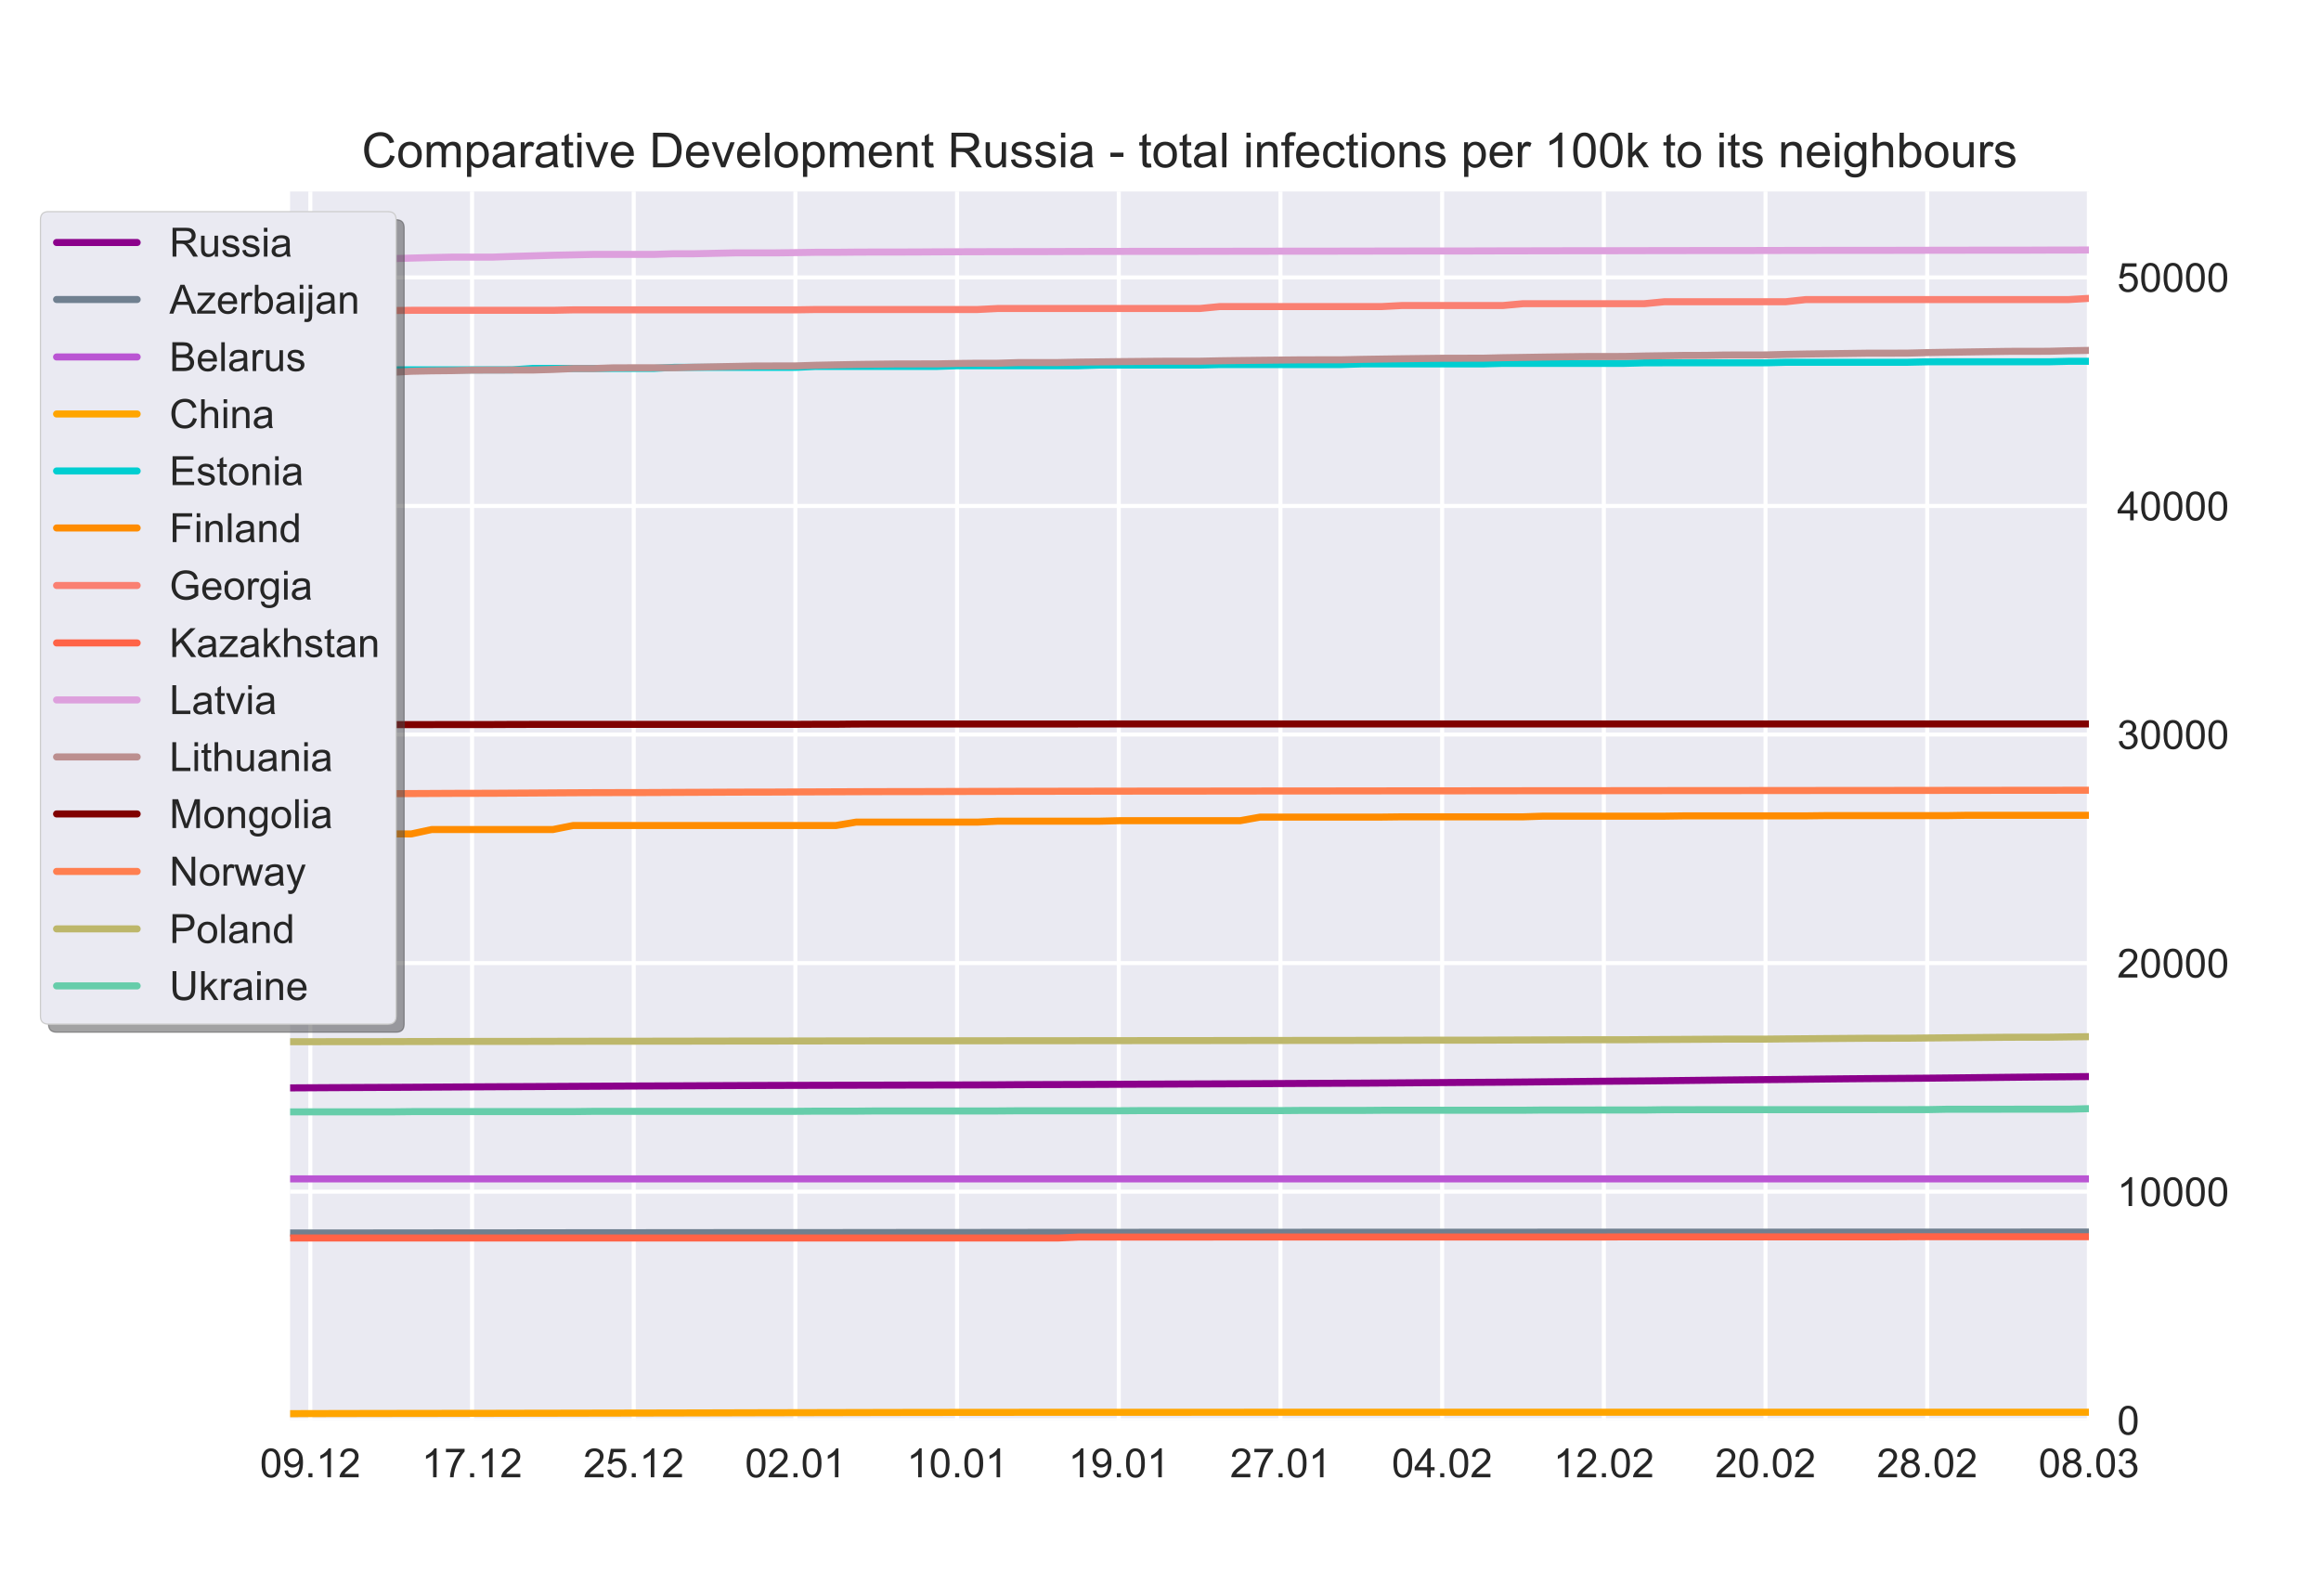 <?xml version="1.0" encoding="utf-8" standalone="no"?>
<!DOCTYPE svg PUBLIC "-//W3C//DTD SVG 1.1//EN"
  "http://www.w3.org/Graphics/SVG/1.1/DTD/svg11.dtd">
<!-- Created with matplotlib (https://matplotlib.org/) -->
<svg height="396pt" version="1.1" viewBox="0 0 576 396" width="576pt" xmlns="http://www.w3.org/2000/svg" xmlns:xlink="http://www.w3.org/1999/xlink">
 <defs>
  <style type="text/css">*{stroke-linecap:butt;stroke-linejoin:round;}</style>
 </defs>
 <g id="figure_1">
  <g id="patch_1">
   <path d="M 0 396 
L 576 396 
L 576 0 
L 0 0 
z
" style="fill:#ffffff;"/>
  </g>
  <g id="axes_1">
   <g id="patch_2">
    <path d="M 72 352.44 
L 518.4 352.44 
L 518.4 47.52 
L 72 47.52 
z
" style="fill:#eaeaf2;"/>
   </g>
   <g id="matplotlib.axis_1">
    <g id="xtick_1">
     <g id="line2d_1">
      <path clip-path="url(#p4b076032e3)" d="M 77.016 352.44 
L 77.016 47.52 
" style="fill:none;stroke:#ffffff;stroke-linecap:round;"/>
     </g>
     <g id="line2d_2"/>
     <g id="text_1">
      <!-- 09.12 -->
      <g style="fill:#262626;" transform="translate(64.505 366.598)scale(0.1 -0.1)">
       <defs>
        <path d="M 4.156 35.297 
Q 4.156 48 6.766 55.734 
Q 9.375 63.484 14.516 67.672 
Q 19.672 71.875 27.484 71.875 
Q 33.25 71.875 37.594 69.547 
Q 41.938 67.234 44.766 62.859 
Q 47.609 58.5 49.219 52.219 
Q 50.828 45.953 50.828 35.297 
Q 50.828 22.703 48.234 14.969 
Q 45.656 7.234 40.5 3 
Q 35.359 -1.219 27.484 -1.219 
Q 17.141 -1.219 11.234 6.203 
Q 4.156 15.141 4.156 35.297 
z
M 13.188 35.297 
Q 13.188 17.672 17.312 11.828 
Q 21.438 6 27.484 6 
Q 33.547 6 37.672 11.859 
Q 41.797 17.719 41.797 35.297 
Q 41.797 52.984 37.672 58.781 
Q 33.547 64.594 27.391 64.594 
Q 21.344 64.594 17.719 59.469 
Q 13.188 52.938 13.188 35.297 
z
" id="ArialMT-48"/>
        <path d="M 5.469 16.547 
L 13.922 17.328 
Q 14.984 11.375 18.016 8.688 
Q 21.047 6 25.781 6 
Q 29.828 6 32.875 7.859 
Q 35.938 9.719 37.891 12.812 
Q 39.844 15.922 41.156 21.188 
Q 42.484 26.469 42.484 31.938 
Q 42.484 32.516 42.438 33.688 
Q 39.797 29.5 35.234 26.875 
Q 30.672 24.266 25.344 24.266 
Q 16.453 24.266 10.297 30.703 
Q 4.156 37.156 4.156 47.703 
Q 4.156 58.594 10.578 65.234 
Q 17 71.875 26.656 71.875 
Q 33.641 71.875 39.422 68.109 
Q 45.219 64.359 48.219 57.391 
Q 51.219 50.438 51.219 37.25 
Q 51.219 23.531 48.234 15.406 
Q 45.266 7.281 39.375 3.031 
Q 33.5 -1.219 25.594 -1.219 
Q 17.188 -1.219 11.859 3.438 
Q 6.547 8.109 5.469 16.547 
z
M 41.453 48.141 
Q 41.453 55.719 37.422 60.156 
Q 33.406 64.594 27.734 64.594 
Q 21.875 64.594 17.531 59.812 
Q 13.188 55.031 13.188 47.406 
Q 13.188 40.578 17.312 36.297 
Q 21.438 32.031 27.484 32.031 
Q 33.594 32.031 37.516 36.297 
Q 41.453 40.578 41.453 48.141 
z
" id="ArialMT-57"/>
        <path d="M 9.078 0 
L 9.078 10.016 
L 19.094 10.016 
L 19.094 0 
z
" id="ArialMT-46"/>
        <path d="M 37.25 0 
L 28.469 0 
L 28.469 56 
Q 25.297 52.984 20.141 49.953 
Q 14.984 46.922 10.891 45.406 
L 10.891 53.906 
Q 18.266 57.375 23.781 62.297 
Q 29.297 67.234 31.594 71.875 
L 37.25 71.875 
z
" id="ArialMT-49"/>
        <path d="M 50.344 8.453 
L 50.344 0 
L 3.031 0 
Q 2.938 3.172 4.047 6.109 
Q 5.859 10.938 9.828 15.625 
Q 13.812 20.312 21.344 26.469 
Q 33.016 36.031 37.109 41.625 
Q 41.219 47.219 41.219 52.203 
Q 41.219 57.422 37.469 61 
Q 33.734 64.594 27.734 64.594 
Q 21.391 64.594 17.578 60.781 
Q 13.766 56.984 13.719 50.25 
L 4.688 51.172 
Q 5.609 61.281 11.656 66.578 
Q 17.719 71.875 27.938 71.875 
Q 38.234 71.875 44.234 66.156 
Q 50.25 60.453 50.25 52 
Q 50.25 47.703 48.484 43.547 
Q 46.734 39.406 42.656 34.812 
Q 38.578 30.219 29.109 22.219 
Q 21.188 15.578 18.938 13.203 
Q 16.703 10.844 15.234 8.453 
z
" id="ArialMT-50"/>
       </defs>
       <use xlink:href="#ArialMT-48"/>
       <use x="55.615" xlink:href="#ArialMT-57"/>
       <use x="111.23" xlink:href="#ArialMT-46"/>
       <use x="139.014" xlink:href="#ArialMT-49"/>
       <use x="194.629" xlink:href="#ArialMT-50"/>
      </g>
     </g>
    </g>
    <g id="xtick_2">
     <g id="line2d_3">
      <path clip-path="url(#p4b076032e3)" d="M 117.142 352.44 
L 117.142 47.52 
" style="fill:none;stroke:#ffffff;stroke-linecap:round;"/>
     </g>
     <g id="line2d_4"/>
     <g id="text_2">
      <!-- 17.12 -->
      <g style="fill:#262626;" transform="translate(104.631 366.598)scale(0.1 -0.1)">
       <defs>
        <path d="M 4.734 62.203 
L 4.734 70.656 
L 51.078 70.656 
L 51.078 63.812 
Q 44.234 56.547 37.516 44.484 
Q 30.812 32.422 27.156 19.672 
Q 24.516 10.688 23.781 0 
L 14.75 0 
Q 14.891 8.453 18.062 20.406 
Q 21.234 32.375 27.172 43.484 
Q 33.109 54.594 39.797 62.203 
z
" id="ArialMT-55"/>
       </defs>
       <use xlink:href="#ArialMT-49"/>
       <use x="55.615" xlink:href="#ArialMT-55"/>
       <use x="111.23" xlink:href="#ArialMT-46"/>
       <use x="139.014" xlink:href="#ArialMT-49"/>
       <use x="194.629" xlink:href="#ArialMT-50"/>
      </g>
     </g>
    </g>
    <g id="xtick_3">
     <g id="line2d_5">
      <path clip-path="url(#p4b076032e3)" d="M 157.267 352.44 
L 157.267 47.52 
" style="fill:none;stroke:#ffffff;stroke-linecap:round;"/>
     </g>
     <g id="line2d_6"/>
     <g id="text_3">
      <!-- 25.12 -->
      <g style="fill:#262626;" transform="translate(144.756 366.598)scale(0.1 -0.1)">
       <defs>
        <path d="M 4.156 18.75 
L 13.375 19.531 
Q 14.406 12.797 18.141 9.391 
Q 21.875 6 27.156 6 
Q 33.5 6 37.891 10.781 
Q 42.281 15.578 42.281 23.484 
Q 42.281 31 38.062 35.344 
Q 33.844 39.703 27 39.703 
Q 22.75 39.703 19.328 37.766 
Q 15.922 35.844 13.969 32.766 
L 5.719 33.844 
L 12.641 70.609 
L 48.25 70.609 
L 48.25 62.203 
L 19.672 62.203 
L 15.828 42.969 
Q 22.266 47.469 29.344 47.469 
Q 38.719 47.469 45.156 40.969 
Q 51.609 34.469 51.609 24.266 
Q 51.609 14.547 45.953 7.469 
Q 39.062 -1.219 27.156 -1.219 
Q 17.391 -1.219 11.203 4.25 
Q 5.031 9.719 4.156 18.75 
z
" id="ArialMT-53"/>
       </defs>
       <use xlink:href="#ArialMT-50"/>
       <use x="55.615" xlink:href="#ArialMT-53"/>
       <use x="111.23" xlink:href="#ArialMT-46"/>
       <use x="139.014" xlink:href="#ArialMT-49"/>
       <use x="194.629" xlink:href="#ArialMT-50"/>
      </g>
     </g>
    </g>
    <g id="xtick_4">
     <g id="line2d_7">
      <path clip-path="url(#p4b076032e3)" d="M 197.393 352.44 
L 197.393 47.52 
" style="fill:none;stroke:#ffffff;stroke-linecap:round;"/>
     </g>
     <g id="line2d_8"/>
     <g id="text_4">
      <!-- 02.01 -->
      <g style="fill:#262626;" transform="translate(184.882 366.598)scale(0.1 -0.1)">
       <use xlink:href="#ArialMT-48"/>
       <use x="55.615" xlink:href="#ArialMT-50"/>
       <use x="111.23" xlink:href="#ArialMT-46"/>
       <use x="139.014" xlink:href="#ArialMT-48"/>
       <use x="194.629" xlink:href="#ArialMT-49"/>
      </g>
     </g>
    </g>
    <g id="xtick_5">
     <g id="line2d_9">
      <path clip-path="url(#p4b076032e3)" d="M 237.519 352.44 
L 237.519 47.52 
" style="fill:none;stroke:#ffffff;stroke-linecap:round;"/>
     </g>
     <g id="line2d_10"/>
     <g id="text_5">
      <!-- 10.01 -->
      <g style="fill:#262626;" transform="translate(225.008 366.598)scale(0.1 -0.1)">
       <use xlink:href="#ArialMT-49"/>
       <use x="55.615" xlink:href="#ArialMT-48"/>
       <use x="111.23" xlink:href="#ArialMT-46"/>
       <use x="139.014" xlink:href="#ArialMT-48"/>
       <use x="194.629" xlink:href="#ArialMT-49"/>
      </g>
     </g>
    </g>
    <g id="xtick_6">
     <g id="line2d_11">
      <path clip-path="url(#p4b076032e3)" d="M 277.645 352.44 
L 277.645 47.52 
" style="fill:none;stroke:#ffffff;stroke-linecap:round;"/>
     </g>
     <g id="line2d_12"/>
     <g id="text_6">
      <!-- 19.01 -->
      <g style="fill:#262626;" transform="translate(265.134 366.598)scale(0.1 -0.1)">
       <use xlink:href="#ArialMT-49"/>
       <use x="55.615" xlink:href="#ArialMT-57"/>
       <use x="111.23" xlink:href="#ArialMT-46"/>
       <use x="139.014" xlink:href="#ArialMT-48"/>
       <use x="194.629" xlink:href="#ArialMT-49"/>
      </g>
     </g>
    </g>
    <g id="xtick_7">
     <g id="line2d_13">
      <path clip-path="url(#p4b076032e3)" d="M 317.771 352.44 
L 317.771 47.52 
" style="fill:none;stroke:#ffffff;stroke-linecap:round;"/>
     </g>
     <g id="line2d_14"/>
     <g id="text_7">
      <!-- 27.01 -->
      <g style="fill:#262626;" transform="translate(305.26 366.598)scale(0.1 -0.1)">
       <use xlink:href="#ArialMT-50"/>
       <use x="55.615" xlink:href="#ArialMT-55"/>
       <use x="111.23" xlink:href="#ArialMT-46"/>
       <use x="139.014" xlink:href="#ArialMT-48"/>
       <use x="194.629" xlink:href="#ArialMT-49"/>
      </g>
     </g>
    </g>
    <g id="xtick_8">
     <g id="line2d_15">
      <path clip-path="url(#p4b076032e3)" d="M 357.897 352.44 
L 357.897 47.52 
" style="fill:none;stroke:#ffffff;stroke-linecap:round;"/>
     </g>
     <g id="line2d_16"/>
     <g id="text_8">
      <!-- 04.02 -->
      <g style="fill:#262626;" transform="translate(345.386 366.598)scale(0.1 -0.1)">
       <defs>
        <path d="M 32.328 0 
L 32.328 17.141 
L 1.266 17.141 
L 1.266 25.203 
L 33.938 71.578 
L 41.109 71.578 
L 41.109 25.203 
L 50.781 25.203 
L 50.781 17.141 
L 41.109 17.141 
L 41.109 0 
z
M 32.328 25.203 
L 32.328 57.469 
L 9.906 25.203 
z
" id="ArialMT-52"/>
       </defs>
       <use xlink:href="#ArialMT-48"/>
       <use x="55.615" xlink:href="#ArialMT-52"/>
       <use x="111.23" xlink:href="#ArialMT-46"/>
       <use x="139.014" xlink:href="#ArialMT-48"/>
       <use x="194.629" xlink:href="#ArialMT-50"/>
      </g>
     </g>
    </g>
    <g id="xtick_9">
     <g id="line2d_17">
      <path clip-path="url(#p4b076032e3)" d="M 398.022 352.44 
L 398.022 47.52 
" style="fill:none;stroke:#ffffff;stroke-linecap:round;"/>
     </g>
     <g id="line2d_18"/>
     <g id="text_9">
      <!-- 12.02 -->
      <g style="fill:#262626;" transform="translate(385.512 366.598)scale(0.1 -0.1)">
       <use xlink:href="#ArialMT-49"/>
       <use x="55.615" xlink:href="#ArialMT-50"/>
       <use x="111.23" xlink:href="#ArialMT-46"/>
       <use x="139.014" xlink:href="#ArialMT-48"/>
       <use x="194.629" xlink:href="#ArialMT-50"/>
      </g>
     </g>
    </g>
    <g id="xtick_10">
     <g id="line2d_19">
      <path clip-path="url(#p4b076032e3)" d="M 438.148 352.44 
L 438.148 47.52 
" style="fill:none;stroke:#ffffff;stroke-linecap:round;"/>
     </g>
     <g id="line2d_20"/>
     <g id="text_10">
      <!-- 20.02 -->
      <g style="fill:#262626;" transform="translate(425.637 366.598)scale(0.1 -0.1)">
       <use xlink:href="#ArialMT-50"/>
       <use x="55.615" xlink:href="#ArialMT-48"/>
       <use x="111.23" xlink:href="#ArialMT-46"/>
       <use x="139.014" xlink:href="#ArialMT-48"/>
       <use x="194.629" xlink:href="#ArialMT-50"/>
      </g>
     </g>
    </g>
    <g id="xtick_11">
     <g id="line2d_21">
      <path clip-path="url(#p4b076032e3)" d="M 478.274 352.44 
L 478.274 47.52 
" style="fill:none;stroke:#ffffff;stroke-linecap:round;"/>
     </g>
     <g id="line2d_22"/>
     <g id="text_11">
      <!-- 28.02 -->
      <g style="fill:#262626;" transform="translate(465.763 366.598)scale(0.1 -0.1)">
       <defs>
        <path d="M 17.672 38.812 
Q 12.203 40.828 9.562 44.531 
Q 6.938 48.25 6.938 53.422 
Q 6.938 61.234 12.547 66.547 
Q 18.172 71.875 27.484 71.875 
Q 36.859 71.875 42.578 66.422 
Q 48.297 60.984 48.297 53.172 
Q 48.297 48.188 45.672 44.5 
Q 43.062 40.828 37.75 38.812 
Q 44.344 36.672 47.781 31.875 
Q 51.219 27.094 51.219 20.453 
Q 51.219 11.281 44.719 5.031 
Q 38.234 -1.219 27.641 -1.219 
Q 17.047 -1.219 10.547 5.047 
Q 4.047 11.328 4.047 20.703 
Q 4.047 27.688 7.594 32.391 
Q 11.141 37.109 17.672 38.812 
z
M 15.922 53.719 
Q 15.922 48.641 19.188 45.406 
Q 22.469 42.188 27.688 42.188 
Q 32.766 42.188 36.016 45.375 
Q 39.266 48.578 39.266 53.219 
Q 39.266 58.062 35.906 61.359 
Q 32.562 64.656 27.594 64.656 
Q 22.562 64.656 19.234 61.422 
Q 15.922 58.203 15.922 53.719 
z
M 13.094 20.656 
Q 13.094 16.891 14.875 13.375 
Q 16.656 9.859 20.172 7.922 
Q 23.688 6 27.734 6 
Q 34.031 6 38.125 10.047 
Q 42.234 14.109 42.234 20.359 
Q 42.234 26.703 38.016 30.859 
Q 33.797 35.016 27.438 35.016 
Q 21.234 35.016 17.156 30.906 
Q 13.094 26.812 13.094 20.656 
z
" id="ArialMT-56"/>
       </defs>
       <use xlink:href="#ArialMT-50"/>
       <use x="55.615" xlink:href="#ArialMT-56"/>
       <use x="111.23" xlink:href="#ArialMT-46"/>
       <use x="139.014" xlink:href="#ArialMT-48"/>
       <use x="194.629" xlink:href="#ArialMT-50"/>
      </g>
     </g>
    </g>
    <g id="xtick_12">
     <g id="line2d_23">
      <path clip-path="url(#p4b076032e3)" d="M 518.4 352.44 
L 518.4 47.52 
" style="fill:none;stroke:#ffffff;stroke-linecap:round;"/>
     </g>
     <g id="line2d_24"/>
     <g id="text_12">
      <!-- 08.03 -->
      <g style="fill:#262626;" transform="translate(505.889 366.598)scale(0.1 -0.1)">
       <defs>
        <path d="M 4.203 18.891 
L 12.984 20.062 
Q 14.5 12.594 18.141 9.297 
Q 21.781 6 27 6 
Q 33.203 6 37.469 10.297 
Q 41.75 14.594 41.75 20.953 
Q 41.75 27 37.797 30.922 
Q 33.844 34.859 27.734 34.859 
Q 25.25 34.859 21.531 33.891 
L 22.516 41.609 
Q 23.391 41.5 23.922 41.5 
Q 29.547 41.5 34.031 44.422 
Q 38.531 47.359 38.531 53.469 
Q 38.531 58.297 35.25 61.469 
Q 31.984 64.656 26.812 64.656 
Q 21.688 64.656 18.266 61.422 
Q 14.844 58.203 13.875 51.766 
L 5.078 53.328 
Q 6.688 62.156 12.391 67.016 
Q 18.109 71.875 26.609 71.875 
Q 32.469 71.875 37.391 69.359 
Q 42.328 66.844 44.938 62.5 
Q 47.562 58.156 47.562 53.266 
Q 47.562 48.641 45.062 44.828 
Q 42.578 41.016 37.703 38.766 
Q 44.047 37.312 47.562 32.688 
Q 51.078 28.078 51.078 21.141 
Q 51.078 11.766 44.234 5.25 
Q 37.406 -1.266 26.953 -1.266 
Q 17.531 -1.266 11.297 4.344 
Q 5.078 9.969 4.203 18.891 
z
" id="ArialMT-51"/>
       </defs>
       <use xlink:href="#ArialMT-48"/>
       <use x="55.615" xlink:href="#ArialMT-56"/>
       <use x="111.23" xlink:href="#ArialMT-46"/>
       <use x="139.014" xlink:href="#ArialMT-48"/>
       <use x="194.629" xlink:href="#ArialMT-51"/>
      </g>
     </g>
    </g>
   </g>
   <g id="matplotlib.axis_2">
    <g id="ytick_1">
     <g id="line2d_25">
      <path clip-path="url(#p4b076032e3)" d="M 72 352.44 
L 518.4 352.44 
" style="fill:none;stroke:#ffffff;stroke-linecap:round;"/>
     </g>
     <g id="line2d_26"/>
     <g id="text_13">
      <!-- 0 -->
      <g style="fill:#262626;" transform="translate(525.4 356.019)scale(0.1 -0.1)">
       <use xlink:href="#ArialMT-48"/>
      </g>
     </g>
    </g>
    <g id="ytick_2">
     <g id="line2d_27">
      <path clip-path="url(#p4b076032e3)" d="M 72 295.718 
L 518.4 295.718 
" style="fill:none;stroke:#ffffff;stroke-linecap:round;"/>
     </g>
     <g id="line2d_28"/>
     <g id="text_14">
      <!-- 10000 -->
      <g style="fill:#262626;" transform="translate(525.4 299.297)scale(0.1 -0.1)">
       <use xlink:href="#ArialMT-49"/>
       <use x="55.615" xlink:href="#ArialMT-48"/>
       <use x="111.23" xlink:href="#ArialMT-48"/>
       <use x="166.846" xlink:href="#ArialMT-48"/>
       <use x="222.461" xlink:href="#ArialMT-48"/>
      </g>
     </g>
    </g>
    <g id="ytick_3">
     <g id="line2d_29">
      <path clip-path="url(#p4b076032e3)" d="M 72 238.996 
L 518.4 238.996 
" style="fill:none;stroke:#ffffff;stroke-linecap:round;"/>
     </g>
     <g id="line2d_30"/>
     <g id="text_15">
      <!-- 20000 -->
      <g style="fill:#262626;" transform="translate(525.4 242.575)scale(0.1 -0.1)">
       <use xlink:href="#ArialMT-50"/>
       <use x="55.615" xlink:href="#ArialMT-48"/>
       <use x="111.23" xlink:href="#ArialMT-48"/>
       <use x="166.846" xlink:href="#ArialMT-48"/>
       <use x="222.461" xlink:href="#ArialMT-48"/>
      </g>
     </g>
    </g>
    <g id="ytick_4">
     <g id="line2d_31">
      <path clip-path="url(#p4b076032e3)" d="M 72 182.274 
L 518.4 182.274 
" style="fill:none;stroke:#ffffff;stroke-linecap:round;"/>
     </g>
     <g id="line2d_32"/>
     <g id="text_16">
      <!-- 30000 -->
      <g style="fill:#262626;" transform="translate(525.4 185.853)scale(0.1 -0.1)">
       <use xlink:href="#ArialMT-51"/>
       <use x="55.615" xlink:href="#ArialMT-48"/>
       <use x="111.23" xlink:href="#ArialMT-48"/>
       <use x="166.846" xlink:href="#ArialMT-48"/>
       <use x="222.461" xlink:href="#ArialMT-48"/>
      </g>
     </g>
    </g>
    <g id="ytick_5">
     <g id="line2d_33">
      <path clip-path="url(#p4b076032e3)" d="M 72 125.553 
L 518.4 125.553 
" style="fill:none;stroke:#ffffff;stroke-linecap:round;"/>
     </g>
     <g id="line2d_34"/>
     <g id="text_17">
      <!-- 40000 -->
      <g style="fill:#262626;" transform="translate(525.4 129.131)scale(0.1 -0.1)">
       <use xlink:href="#ArialMT-52"/>
       <use x="55.615" xlink:href="#ArialMT-48"/>
       <use x="111.23" xlink:href="#ArialMT-48"/>
       <use x="166.846" xlink:href="#ArialMT-48"/>
       <use x="222.461" xlink:href="#ArialMT-48"/>
      </g>
     </g>
    </g>
    <g id="ytick_6">
     <g id="line2d_35">
      <path clip-path="url(#p4b076032e3)" d="M 72 68.831 
L 518.4 68.831 
" style="fill:none;stroke:#ffffff;stroke-linecap:round;"/>
     </g>
     <g id="line2d_36"/>
     <g id="text_18">
      <!-- 50000 -->
      <g style="fill:#262626;" transform="translate(525.4 72.41)scale(0.1 -0.1)">
       <use xlink:href="#ArialMT-53"/>
       <use x="55.615" xlink:href="#ArialMT-48"/>
       <use x="111.23" xlink:href="#ArialMT-48"/>
       <use x="166.846" xlink:href="#ArialMT-48"/>
       <use x="222.461" xlink:href="#ArialMT-48"/>
      </g>
     </g>
    </g>
   </g>
   <g id="line2d_37">
    <path clip-path="url(#p4b076032e3)" d="M 72 269.968 
L 77.016 269.939 
L 82.031 269.911 
L 87.047 269.883 
L 92.063 269.859 
L 97.079 269.836 
L 102.094 269.807 
L 107.11 269.777 
L 112.126 269.745 
L 117.142 269.716 
L 122.157 269.688 
L 127.173 269.664 
L 132.189 269.641 
L 137.204 269.612 
L 142.22 269.584 
L 147.236 269.555 
L 152.252 269.528 
L 157.267 269.503 
L 162.283 269.483 
L 167.299 269.463 
L 172.315 269.439 
L 177.33 269.415 
L 182.346 269.393 
L 187.362 269.372 
L 192.378 269.353 
L 197.393 269.338 
L 202.409 269.326 
L 207.425 269.313 
L 212.44 269.301 
L 217.456 269.288 
L 222.472 269.275 
L 227.488 269.263 
L 232.503 269.252 
L 237.519 269.241 
L 242.535 269.225 
L 247.551 269.207 
L 252.566 269.168 
L 257.582 269.149 
L 262.598 269.133 
L 267.613 269.118 
L 272.629 269.096 
L 277.645 269.074 
L 282.661 269.051 
L 287.676 269.028 
L 292.692 269.006 
L 297.708 268.987 
L 302.724 268.969 
L 307.739 268.945 
L 312.755 268.917 
L 317.771 268.89 
L 322.787 268.862 
L 327.802 268.836 
L 332.818 268.813 
L 337.834 268.791 
L 342.849 268.758 
L 347.865 268.722 
L 352.881 268.685 
L 357.897 268.648 
L 362.912 268.612 
L 367.928 268.581 
L 372.944 268.552 
L 377.96 268.512 
L 382.975 268.464 
L 387.991 268.417 
L 393.007 268.368 
L 398.022 268.321 
L 403.038 268.278 
L 408.054 268.241 
L 413.07 268.189 
L 418.085 268.132 
L 423.101 268.073 
L 428.117 268.015 
L 433.133 267.96 
L 438.148 267.914 
L 443.164 267.871 
L 448.18 267.817 
L 453.196 267.761 
L 458.211 267.708 
L 463.227 267.665 
L 468.243 267.628 
L 473.258 267.592 
L 478.274 267.555 
L 483.29 267.503 
L 488.306 267.449 
L 493.321 267.393 
L 498.337 267.339 
L 503.353 267.287 
L 508.369 267.245 
L 513.384 267.205 
L 518.4 267.157 
" style="fill:none;stroke:#8b008b;stroke-linecap:round;stroke-width:1.75;"/>
   </g>
   <g id="line2d_38">
    <path clip-path="url(#p4b076032e3)" d="M 72 305.974 
L 77.016 305.971 
L 82.031 305.968 
L 87.047 305.964 
L 92.063 305.963 
L 97.079 305.96 
L 102.094 305.954 
L 107.11 305.948 
L 112.126 305.943 
L 117.142 305.937 
L 122.157 305.933 
L 127.173 305.933 
L 132.189 305.927 
L 137.204 305.919 
L 142.22 305.915 
L 147.236 305.91 
L 152.252 305.906 
L 157.267 305.902 
L 162.283 305.901 
L 167.299 305.896 
L 172.315 305.891 
L 177.33 305.886 
L 182.346 305.883 
L 187.362 305.877 
L 192.378 305.876 
L 197.393 305.875 
L 202.409 305.874 
L 207.425 305.872 
L 212.44 305.868 
L 217.456 305.862 
L 222.472 305.855 
L 227.488 305.849 
L 232.503 305.848 
L 237.519 305.844 
L 242.535 305.841 
L 247.551 305.836 
L 252.566 305.827 
L 257.582 305.822 
L 262.598 305.822 
L 267.613 305.818 
L 272.629 305.814 
L 277.645 305.812 
L 282.661 305.809 
L 287.676 305.808 
L 292.692 305.806 
L 297.708 305.805 
L 302.724 305.802 
L 307.739 305.8 
L 312.755 305.797 
L 317.771 305.796 
L 322.787 305.794 
L 327.802 305.793 
L 332.818 305.792 
L 337.834 305.79 
L 342.849 305.788 
L 347.865 305.786 
L 352.881 305.785 
L 357.897 305.784 
L 362.912 305.783 
L 367.928 305.783 
L 372.944 305.781 
L 377.96 305.78 
L 382.975 305.778 
L 387.991 305.776 
L 393.007 305.776 
L 398.022 305.774 
L 403.038 305.774 
L 408.054 305.773 
L 413.07 305.772 
L 418.085 305.771 
L 423.101 305.769 
L 428.117 305.768 
L 433.133 305.768 
L 438.148 305.767 
L 443.164 305.765 
L 448.18 305.763 
L 453.196 305.762 
L 458.211 305.76 
L 463.227 305.76 
L 468.243 305.758 
L 473.258 305.758 
L 478.274 305.756 
L 483.29 305.754 
L 488.306 305.752 
L 493.321 305.751 
L 498.337 305.749 
L 503.353 305.747 
L 508.369 305.746 
L 513.384 305.743 
L 518.4 305.741 
" style="fill:none;stroke:#708090;stroke-linecap:round;stroke-width:1.75;"/>
   </g>
   <g id="line2d_39">
    <path clip-path="url(#p4b076032e3)" d="M 72 292.543 
L 77.016 292.543 
L 82.031 292.543 
L 87.047 292.543 
L 92.063 292.543 
L 97.079 292.543 
L 102.094 292.543 
L 107.11 292.543 
L 112.126 292.543 
L 117.142 292.543 
L 122.157 292.543 
L 127.173 292.543 
L 132.189 292.543 
L 137.204 292.543 
L 142.22 292.543 
L 147.236 292.543 
L 152.252 292.543 
L 157.267 292.543 
L 162.283 292.543 
L 167.299 292.543 
L 172.315 292.543 
L 177.33 292.543 
L 182.346 292.543 
L 187.362 292.543 
L 192.378 292.543 
L 197.393 292.543 
L 202.409 292.543 
L 207.425 292.543 
L 212.44 292.543 
L 217.456 292.543 
L 222.472 292.543 
L 227.488 292.543 
L 232.503 292.543 
L 237.519 292.543 
L 242.535 292.543 
L 247.551 292.543 
L 252.566 292.543 
L 257.582 292.543 
L 262.598 292.543 
L 267.613 292.543 
L 272.629 292.543 
L 277.645 292.543 
L 282.661 292.543 
L 287.676 292.543 
L 292.692 292.543 
L 297.708 292.543 
L 302.724 292.543 
L 307.739 292.543 
L 312.755 292.543 
L 317.771 292.543 
L 322.787 292.543 
L 327.802 292.543 
L 332.818 292.543 
L 337.834 292.543 
L 342.849 292.543 
L 347.865 292.543 
L 352.881 292.543 
L 357.897 292.543 
L 362.912 292.543 
L 367.928 292.543 
L 372.944 292.543 
L 377.96 292.543 
L 382.975 292.543 
L 387.991 292.543 
L 393.007 292.543 
L 398.022 292.543 
L 403.038 292.543 
L 408.054 292.543 
L 413.07 292.543 
L 418.085 292.543 
L 423.101 292.543 
L 428.117 292.543 
L 433.133 292.543 
L 438.148 292.543 
L 443.164 292.543 
L 448.18 292.543 
L 453.196 292.543 
L 458.211 292.543 
L 463.227 292.543 
L 468.243 292.543 
L 473.258 292.543 
L 478.274 292.543 
L 483.29 292.543 
L 488.306 292.543 
L 493.321 292.543 
L 498.337 292.543 
L 503.353 292.543 
L 508.369 292.543 
L 513.384 292.543 
L 518.4 292.543 
" style="fill:none;stroke:#ba55d3;stroke-linecap:round;stroke-width:1.75;"/>
   </g>
   <g id="line2d_40">
    <path clip-path="url(#p4b076032e3)" d="M 72 350.805 
L 77.016 350.793 
L 82.031 350.782 
L 87.047 350.772 
L 92.063 350.762 
L 97.079 350.754 
L 102.094 350.748 
L 107.11 350.741 
L 112.126 350.734 
L 117.142 350.732 
L 122.157 350.725 
L 127.173 350.71 
L 132.189 350.704 
L 137.204 350.695 
L 142.22 350.685 
L 147.236 350.675 
L 152.252 350.665 
L 157.267 350.656 
L 162.283 350.646 
L 167.299 350.636 
L 172.315 350.626 
L 177.33 350.613 
L 182.346 350.599 
L 187.362 350.585 
L 192.378 350.574 
L 197.393 350.564 
L 202.409 350.554 
L 207.425 350.543 
L 212.44 350.532 
L 217.456 350.52 
L 222.472 350.51 
L 227.488 350.499 
L 232.503 350.494 
L 237.519 350.49 
L 242.535 350.487 
L 247.551 350.483 
L 252.566 350.476 
L 257.582 350.474 
L 262.598 350.472 
L 267.613 350.47 
L 272.629 350.469 
L 277.645 350.467 
L 282.661 350.466 
L 287.676 350.464 
L 292.692 350.463 
L 297.708 350.462 
L 302.724 350.462 
L 307.739 350.461 
L 312.755 350.46 
L 317.771 350.459 
L 322.787 350.457 
L 327.802 350.456 
L 332.818 350.456 
L 337.834 350.456 
L 342.849 350.456 
L 347.865 350.456 
L 352.881 350.456 
L 357.897 350.456 
L 362.912 350.456 
L 367.928 350.456 
L 372.944 350.456 
L 377.96 350.456 
L 382.975 350.456 
L 387.991 350.456 
L 393.007 350.456 
L 398.022 350.456 
L 403.038 350.456 
L 408.054 350.456 
L 413.07 350.456 
L 418.085 350.456 
L 423.101 350.456 
L 428.117 350.456 
L 433.133 350.456 
L 438.148 350.456 
L 443.164 350.456 
L 448.18 350.456 
L 453.196 350.456 
L 458.211 350.456 
L 463.227 350.456 
L 468.243 350.456 
L 473.258 350.456 
L 478.274 350.456 
L 483.29 350.456 
L 488.306 350.456 
L 493.321 350.456 
L 498.337 350.456 
L 503.353 350.456 
L 508.369 350.456 
L 513.384 350.456 
L 518.4 350.456 
" style="fill:none;stroke:#ffa500;stroke-linecap:round;stroke-width:1.75;"/>
   </g>
   <g id="line2d_41">
    <path clip-path="url(#p4b076032e3)" d="M 72 92.048 
L 77.016 92.048 
L 82.031 92.048 
L 87.047 92.048 
L 92.063 92.048 
L 97.079 91.772 
L 102.094 91.772 
L 107.11 91.772 
L 112.126 91.772 
L 117.142 91.772 
L 122.157 91.772 
L 127.173 91.772 
L 132.189 91.422 
L 137.204 91.422 
L 142.22 91.422 
L 147.236 91.422 
L 152.252 91.422 
L 157.267 91.422 
L 162.283 91.422 
L 167.299 91.166 
L 172.315 91.166 
L 177.33 91.166 
L 182.346 91.166 
L 187.362 91.166 
L 192.378 91.166 
L 197.393 91.166 
L 202.409 90.927 
L 207.425 90.927 
L 212.44 90.927 
L 217.456 90.927 
L 222.472 90.927 
L 227.488 90.927 
L 232.503 90.927 
L 237.519 90.76 
L 242.535 90.76 
L 247.551 90.76 
L 252.566 90.76 
L 257.582 90.76 
L 262.598 90.76 
L 267.613 90.76 
L 272.629 90.6 
L 277.645 90.6 
L 282.661 90.6 
L 287.676 90.6 
L 292.692 90.6 
L 297.708 90.6 
L 302.724 90.466 
L 307.739 90.466 
L 312.755 90.466 
L 317.771 90.466 
L 322.787 90.466 
L 327.802 90.466 
L 332.818 90.466 
L 337.834 90.307 
L 342.849 90.307 
L 347.865 90.307 
L 352.881 90.307 
L 357.897 90.307 
L 362.912 90.307 
L 367.928 90.307 
L 372.944 90.174 
L 377.96 90.174 
L 382.975 90.174 
L 387.991 90.174 
L 393.007 90.174 
L 398.022 90.174 
L 403.038 90.174 
L 408.054 90.041 
L 413.07 90.032 
L 418.085 90.032 
L 423.101 90.032 
L 428.117 90.032 
L 433.133 90.032 
L 438.148 90.032 
L 443.164 89.904 
L 448.18 89.902 
L 453.196 89.902 
L 458.211 89.902 
L 463.227 89.902 
L 468.243 89.902 
L 473.258 89.902 
L 478.274 89.788 
L 483.29 89.784 
L 488.306 89.784 
L 493.321 89.784 
L 498.337 89.784 
L 503.353 89.784 
L 508.369 89.784 
L 513.384 89.658 
L 518.4 89.654 
" style="fill:none;stroke:#00ced1;stroke-linecap:round;stroke-width:1.75;"/>
   </g>
   <g id="line2d_42">
    <path clip-path="url(#p4b076032e3)" d="M 72 206.94 
L 77.016 206.94 
L 82.031 206.94 
L 87.047 206.94 
L 92.063 206.94 
L 97.079 206.94 
L 102.094 206.94 
L 107.11 205.859 
L 112.126 205.859 
L 117.142 205.859 
L 122.157 205.859 
L 127.173 205.859 
L 132.189 205.859 
L 137.204 205.859 
L 142.22 204.858 
L 147.236 204.858 
L 152.252 204.858 
L 157.267 204.858 
L 162.283 204.858 
L 167.299 204.858 
L 172.315 204.858 
L 177.33 204.858 
L 182.346 204.858 
L 187.362 204.858 
L 192.378 204.858 
L 197.393 204.858 
L 202.409 204.858 
L 207.425 204.858 
L 212.44 204.017 
L 217.456 204.017 
L 222.472 204.017 
L 227.488 204.017 
L 232.503 204.017 
L 237.519 204.017 
L 242.535 204.017 
L 247.551 203.785 
L 252.566 203.785 
L 257.582 203.785 
L 262.598 203.785 
L 267.613 203.785 
L 272.629 203.785 
L 277.645 203.665 
L 282.661 203.665 
L 287.676 203.665 
L 292.692 203.665 
L 297.708 203.665 
L 302.724 203.665 
L 307.739 203.665 
L 312.755 202.763 
L 317.771 202.763 
L 322.787 202.763 
L 327.802 202.763 
L 332.818 202.763 
L 337.834 202.763 
L 342.849 202.763 
L 347.865 202.703 
L 352.881 202.703 
L 357.897 202.703 
L 362.912 202.703 
L 367.928 202.703 
L 372.944 202.703 
L 377.96 202.703 
L 382.975 202.533 
L 387.991 202.533 
L 393.007 202.533 
L 398.022 202.533 
L 403.038 202.533 
L 408.054 202.533 
L 413.07 202.533 
L 418.085 202.459 
L 423.101 202.459 
L 428.117 202.459 
L 433.133 202.459 
L 438.148 202.459 
L 443.164 202.459 
L 448.18 202.459 
L 453.196 202.398 
L 458.211 202.398 
L 463.227 202.398 
L 468.243 202.398 
L 473.258 202.398 
L 478.274 202.398 
L 483.29 202.398 
L 488.306 202.316 
L 493.321 202.316 
L 498.337 202.316 
L 503.353 202.316 
L 508.369 202.316 
L 513.384 202.316 
L 518.4 202.316 
" style="fill:none;stroke:#ff8c00;stroke-linecap:round;stroke-width:1.75;"/>
   </g>
   <g id="line2d_43">
    <path clip-path="url(#p4b076032e3)" d="M 72 77.071 
L 77.016 77.071 
L 82.031 77.071 
L 87.047 77.071 
L 92.063 77.071 
L 97.079 77.071 
L 102.094 77.006 
L 107.11 77.006 
L 112.126 77.006 
L 117.142 77.006 
L 122.157 77.006 
L 127.173 77.006 
L 132.189 77.006 
L 137.204 77.006 
L 142.22 76.894 
L 147.236 76.894 
L 152.252 76.894 
L 157.267 76.894 
L 162.283 76.894 
L 167.299 76.894 
L 172.315 76.894 
L 177.33 76.894 
L 182.346 76.894 
L 187.362 76.894 
L 192.378 76.894 
L 197.393 76.894 
L 202.409 76.812 
L 207.425 76.812 
L 212.44 76.812 
L 217.456 76.812 
L 222.472 76.812 
L 227.488 76.812 
L 232.503 76.812 
L 237.519 76.812 
L 242.535 76.812 
L 247.551 76.559 
L 252.566 76.559 
L 257.582 76.559 
L 262.598 76.559 
L 267.613 76.559 
L 272.629 76.559 
L 277.645 76.559 
L 282.661 76.559 
L 287.676 76.559 
L 292.692 76.559 
L 297.708 76.559 
L 302.724 76.077 
L 307.739 76.077 
L 312.755 76.077 
L 317.771 76.077 
L 322.787 76.077 
L 327.802 76.077 
L 332.818 76.077 
L 337.834 76.077 
L 342.849 76.077 
L 347.865 75.82 
L 352.881 75.82 
L 357.897 75.82 
L 362.912 75.82 
L 367.928 75.82 
L 372.944 75.82 
L 377.96 75.364 
L 382.975 75.364 
L 387.991 75.364 
L 393.007 75.364 
L 398.022 75.364 
L 403.038 75.364 
L 408.054 75.364 
L 413.07 74.879 
L 418.085 74.879 
L 423.101 74.879 
L 428.117 74.879 
L 433.133 74.879 
L 438.148 74.879 
L 443.164 74.879 
L 448.18 74.338 
L 453.196 74.338 
L 458.211 74.338 
L 463.227 74.338 
L 468.243 74.338 
L 473.258 74.338 
L 478.274 74.338 
L 483.29 74.338 
L 488.306 74.338 
L 493.321 74.338 
L 498.337 74.338 
L 503.353 74.338 
L 508.369 74.338 
L 513.384 74.338 
L 518.4 74.043 
" style="fill:none;stroke:#fa8072;stroke-linecap:round;stroke-width:1.75;"/>
   </g>
   <g id="line2d_44">
    <path clip-path="url(#p4b076032e3)" d="M 72 307.216 
L 77.016 307.216 
L 82.031 307.216 
L 87.047 307.216 
L 92.063 307.216 
L 97.079 307.216 
L 102.094 307.216 
L 107.11 307.216 
L 112.126 307.216 
L 117.142 307.216 
L 122.157 307.216 
L 127.173 307.216 
L 132.189 307.216 
L 137.204 307.216 
L 142.22 307.216 
L 147.236 307.216 
L 152.252 307.216 
L 157.267 307.216 
L 162.283 307.216 
L 167.299 307.216 
L 172.315 307.216 
L 177.33 307.216 
L 182.346 307.216 
L 187.362 307.216 
L 192.378 307.216 
L 197.393 307.216 
L 202.409 307.216 
L 207.425 307.216 
L 212.44 307.216 
L 217.456 307.216 
L 222.472 307.216 
L 227.488 307.216 
L 232.503 307.216 
L 237.519 307.216 
L 242.535 307.216 
L 247.551 307.216 
L 252.566 307.216 
L 257.582 307.216 
L 262.598 307.216 
L 267.613 306.992 
L 272.629 306.99 
L 277.645 306.986 
L 282.661 306.986 
L 287.676 306.986 
L 292.692 306.986 
L 297.708 306.979 
L 302.724 306.977 
L 307.739 306.977 
L 312.755 306.977 
L 317.771 306.971 
L 322.787 306.971 
L 327.802 306.971 
L 332.818 306.966 
L 337.834 306.966 
L 342.849 306.966 
L 347.865 306.966 
L 352.881 306.966 
L 357.897 306.966 
L 362.912 306.966 
L 367.928 306.966 
L 372.944 306.966 
L 377.96 306.966 
L 382.975 306.966 
L 387.991 306.966 
L 393.007 306.966 
L 398.022 306.966 
L 403.038 306.939 
L 408.054 306.939 
L 413.07 306.939 
L 418.085 306.939 
L 423.101 306.939 
L 428.117 306.939 
L 433.133 306.939 
L 438.148 306.939 
L 443.164 306.939 
L 448.18 306.939 
L 453.196 306.939 
L 458.211 306.939 
L 463.227 306.939 
L 468.243 306.939 
L 473.258 306.901 
L 478.274 306.901 
L 483.29 306.901 
L 488.306 306.901 
L 493.321 306.901 
L 498.337 306.901 
L 503.353 306.901 
L 508.369 306.901 
L 513.384 306.901 
L 518.4 306.901 
" style="fill:none;stroke:#ff6347;stroke-linecap:round;stroke-width:1.75;"/>
   </g>
   <g id="line2d_45">
    <path clip-path="url(#p4b076032e3)" d="M 72 64.704 
L 77.016 64.568 
L 82.031 64.568 
L 87.047 64.568 
L 92.063 64.331 
L 97.079 64.193 
L 102.094 64.043 
L 107.11 63.913 
L 112.126 63.808 
L 117.142 63.808 
L 122.157 63.808 
L 127.173 63.633 
L 132.189 63.493 
L 137.204 63.34 
L 142.22 63.24 
L 147.236 63.131 
L 152.252 63.131 
L 157.267 63.131 
L 162.283 63.131 
L 167.299 62.97 
L 172.315 62.97 
L 177.33 62.862 
L 182.346 62.753 
L 187.362 62.753 
L 192.378 62.753 
L 197.393 62.689 
L 202.409 62.611 
L 207.425 62.611 
L 212.44 62.564 
L 217.456 62.545 
L 222.472 62.545 
L 227.488 62.532 
L 232.503 62.498 
L 237.519 62.481 
L 242.535 62.467 
L 247.551 62.453 
L 252.566 62.443 
L 257.582 62.443 
L 262.598 62.42 
L 267.613 62.403 
L 272.629 62.395 
L 277.645 62.387 
L 282.661 62.381 
L 287.676 62.381 
L 292.692 62.381 
L 297.708 62.369 
L 302.724 62.358 
L 307.739 62.35 
L 312.755 62.341 
L 317.771 62.337 
L 322.787 62.337 
L 327.802 62.337 
L 332.818 62.321 
L 337.834 62.321 
L 342.849 62.3 
L 347.865 62.295 
L 352.881 62.285 
L 357.897 62.285 
L 362.912 62.285 
L 367.928 62.271 
L 372.944 62.257 
L 377.96 62.249 
L 382.975 62.24 
L 387.991 62.23 
L 393.007 62.23 
L 398.022 62.23 
L 403.038 62.212 
L 408.054 62.202 
L 413.07 62.192 
L 418.085 62.186 
L 423.101 62.177 
L 428.117 62.177 
L 433.133 62.177 
L 438.148 62.161 
L 443.164 62.153 
L 448.18 62.142 
L 453.196 62.137 
L 458.211 62.129 
L 463.227 62.129 
L 468.243 62.129 
L 473.258 62.115 
L 478.274 62.108 
L 483.29 62.099 
L 488.306 62.093 
L 493.321 62.08 
L 498.337 62.08 
L 503.353 62.08 
L 508.369 62.06 
L 513.384 62.052 
L 518.4 62.04 
" style="fill:none;stroke:#dda0dd;stroke-linecap:round;stroke-width:1.75;"/>
   </g>
   <g id="line2d_46">
    <path clip-path="url(#p4b076032e3)" d="M 72 92.617 
L 77.016 92.522 
L 82.031 92.431 
L 87.047 92.411 
L 92.063 92.4 
L 97.079 92.4 
L 102.094 92.13 
L 107.11 92.023 
L 112.126 91.973 
L 117.142 91.853 
L 122.157 91.84 
L 127.173 91.825 
L 132.189 91.825 
L 137.204 91.679 
L 142.22 91.458 
L 147.236 91.458 
L 152.252 91.283 
L 157.267 91.273 
L 162.283 91.261 
L 167.299 91.261 
L 172.315 91.121 
L 177.33 91.025 
L 182.346 90.928 
L 187.362 90.827 
L 192.378 90.814 
L 197.393 90.805 
L 202.409 90.648 
L 207.425 90.544 
L 212.44 90.446 
L 217.456 90.378 
L 222.472 90.317 
L 227.488 90.31 
L 232.503 90.304 
L 237.519 90.2 
L 242.535 90.14 
L 247.551 90.14 
L 252.566 89.985 
L 257.582 89.977 
L 262.598 89.972 
L 267.613 89.867 
L 272.629 89.805 
L 277.645 89.745 
L 282.661 89.699 
L 287.676 89.649 
L 292.692 89.642 
L 297.708 89.637 
L 302.724 89.533 
L 307.739 89.465 
L 312.755 89.405 
L 317.771 89.353 
L 322.787 89.3 
L 327.802 89.293 
L 332.818 89.287 
L 337.834 89.178 
L 342.849 89.103 
L 347.865 89.029 
L 352.881 88.965 
L 357.897 88.905 
L 362.912 88.897 
L 367.928 88.891 
L 372.944 88.771 
L 377.96 88.694 
L 382.975 88.614 
L 387.991 88.544 
L 393.007 88.482 
L 398.022 88.472 
L 403.038 88.463 
L 408.054 88.346 
L 413.07 88.272 
L 418.085 88.195 
L 423.101 88.187 
L 428.117 88.099 
L 433.133 88.089 
L 438.148 88.08 
L 443.164 87.946 
L 448.18 87.851 
L 453.196 87.784 
L 458.211 87.719 
L 463.227 87.649 
L 468.243 87.641 
L 473.258 87.631 
L 478.274 87.502 
L 483.29 87.418 
L 488.306 87.341 
L 493.321 87.268 
L 498.337 87.192 
L 503.353 87.182 
L 508.369 87.173 
L 513.384 87.041 
L 518.4 86.954 
" style="fill:none;stroke:#bc8f8f;stroke-linecap:round;stroke-width:1.75;"/>
   </g>
   <g id="line2d_47">
    <path clip-path="url(#p4b076032e3)" d="M 72 182.046 
L 77.016 182.031 
L 82.031 182.031 
L 87.047 182.031 
L 92.063 182.017 
L 97.079 179.828 
L 102.094 179.814 
L 107.11 179.814 
L 112.126 179.798 
L 117.142 179.798 
L 122.157 179.798 
L 127.173 179.773 
L 132.189 179.763 
L 137.204 179.759 
L 142.22 179.759 
L 147.236 179.757 
L 152.252 179.757 
L 157.267 179.757 
L 162.283 179.757 
L 167.299 179.757 
L 172.315 179.757 
L 177.33 179.757 
L 182.346 179.757 
L 187.362 179.757 
L 192.378 179.757 
L 197.393 179.757 
L 202.409 179.73 
L 207.425 179.73 
L 212.44 179.675 
L 217.456 179.671 
L 222.472 179.671 
L 227.488 179.671 
L 232.503 179.671 
L 237.519 179.667 
L 242.535 179.665 
L 247.551 179.665 
L 252.566 179.662 
L 257.582 179.662 
L 262.598 179.662 
L 267.613 179.659 
L 272.629 179.658 
L 277.645 179.657 
L 282.661 179.656 
L 287.676 179.656 
L 292.692 179.656 
L 297.708 179.655 
L 302.724 179.655 
L 307.739 179.654 
L 312.755 179.654 
L 317.771 179.654 
L 322.787 179.654 
L 327.802 179.654 
L 332.818 179.653 
L 337.834 179.653 
L 342.849 179.653 
L 347.865 179.652 
L 352.881 179.652 
L 357.897 179.652 
L 362.912 179.652 
L 367.928 179.652 
L 372.944 179.652 
L 377.96 179.651 
L 382.975 179.65 
L 387.991 179.65 
L 393.007 179.65 
L 398.022 179.65 
L 403.038 179.65 
L 408.054 179.65 
L 413.07 179.65 
L 418.085 179.649 
L 423.101 179.649 
L 428.117 179.649 
L 433.133 179.649 
L 438.148 179.649 
L 443.164 179.649 
L 448.18 179.649 
L 453.196 179.649 
L 458.211 179.649 
L 463.227 179.649 
L 468.243 179.649 
L 473.258 179.649 
L 478.274 179.649 
L 483.29 179.648 
L 488.306 179.648 
L 493.321 179.648 
L 498.337 179.648 
L 503.353 179.648 
L 508.369 179.648 
L 513.384 179.648 
L 518.4 179.648 
" style="fill:none;stroke:#800000;stroke-linecap:round;stroke-width:1.75;"/>
   </g>
   <g id="line2d_48">
    <path clip-path="url(#p4b076032e3)" d="M 72 197.053 
L 77.016 197.03 
L 82.031 197.019 
L 87.047 197.01 
L 92.063 196.979 
L 97.079 196.957 
L 102.094 196.93 
L 107.11 196.905 
L 112.126 196.878 
L 117.142 196.866 
L 122.157 196.855 
L 127.173 196.823 
L 132.189 196.794 
L 137.204 196.76 
L 142.22 196.728 
L 147.236 196.706 
L 152.252 196.692 
L 157.267 196.685 
L 162.283 196.673 
L 167.299 196.642 
L 172.315 196.621 
L 177.33 196.598 
L 182.346 196.575 
L 187.362 196.562 
L 192.378 196.554 
L 197.393 196.528 
L 202.409 196.508 
L 207.425 196.487 
L 212.44 196.468 
L 217.456 196.449 
L 222.472 196.443 
L 227.488 196.437 
L 232.503 196.422 
L 237.519 196.407 
L 242.535 196.394 
L 247.551 196.385 
L 252.566 196.367 
L 257.582 196.364 
L 262.598 196.354 
L 267.613 196.345 
L 272.629 196.337 
L 277.645 196.33 
L 282.661 196.322 
L 287.676 196.321 
L 292.692 196.318 
L 297.708 196.312 
L 302.724 196.304 
L 307.739 196.299 
L 312.755 196.293 
L 317.771 196.287 
L 322.787 196.283 
L 327.802 196.281 
L 332.818 196.276 
L 337.834 196.268 
L 342.849 196.263 
L 347.865 196.258 
L 352.881 196.253 
L 357.897 196.25 
L 362.912 196.249 
L 367.928 196.243 
L 372.944 196.237 
L 377.96 196.231 
L 382.975 196.227 
L 387.991 196.227 
L 393.007 196.223 
L 398.022 196.218 
L 403.038 196.211 
L 408.054 196.207 
L 413.07 196.201 
L 418.085 196.196 
L 423.101 196.191 
L 428.117 196.189 
L 433.133 196.186 
L 438.148 196.182 
L 443.164 196.177 
L 448.18 196.172 
L 453.196 196.167 
L 458.211 196.162 
L 463.227 196.159 
L 468.243 196.157 
L 473.258 196.15 
L 478.274 196.144 
L 483.29 196.138 
L 488.306 196.132 
L 493.321 196.125 
L 498.337 196.123 
L 503.353 196.12 
L 508.369 196.112 
L 513.384 196.106 
L 518.4 196.099 
" style="fill:none;stroke:#ff7f50;stroke-linecap:round;stroke-width:1.75;"/>
   </g>
   <g id="line2d_49">
    <path clip-path="url(#p4b076032e3)" d="M 72 258.508 
L 77.016 258.505 
L 82.031 258.499 
L 87.047 258.497 
L 92.063 258.494 
L 97.079 258.478 
L 102.094 258.467 
L 107.11 258.457 
L 112.126 258.448 
L 117.142 258.439 
L 122.157 258.437 
L 127.173 258.435 
L 132.189 258.422 
L 137.204 258.411 
L 142.22 258.4 
L 147.236 258.391 
L 152.252 258.381 
L 157.267 258.379 
L 162.283 258.377 
L 167.299 258.374 
L 172.315 258.362 
L 177.33 258.353 
L 182.346 258.344 
L 187.362 258.335 
L 192.378 258.333 
L 197.393 258.331 
L 202.409 258.321 
L 207.425 258.312 
L 212.44 258.305 
L 217.456 258.298 
L 222.472 258.296 
L 227.488 258.294 
L 232.503 258.292 
L 237.519 258.285 
L 242.535 258.279 
L 247.551 258.274 
L 252.566 258.265 
L 257.582 258.263 
L 262.598 258.263 
L 267.613 258.255 
L 272.629 258.249 
L 277.645 258.244 
L 282.661 258.239 
L 287.676 258.233 
L 292.692 258.232 
L 297.708 258.231 
L 302.724 258.221 
L 307.739 258.213 
L 312.755 258.205 
L 317.771 258.197 
L 322.787 258.19 
L 327.802 258.189 
L 332.818 258.188 
L 337.834 258.174 
L 342.849 258.161 
L 347.865 258.149 
L 352.881 258.133 
L 357.897 258.121 
L 362.912 258.119 
L 367.928 258.117 
L 372.944 258.096 
L 377.96 258.078 
L 382.975 258.06 
L 387.991 258.043 
L 393.007 258.023 
L 398.022 258.021 
L 403.038 258.018 
L 408.054 257.983 
L 413.07 257.956 
L 418.085 257.927 
L 423.101 257.898 
L 428.117 257.868 
L 433.133 257.864 
L 438.148 257.86 
L 443.164 257.809 
L 448.18 257.769 
L 453.196 257.727 
L 458.211 257.688 
L 463.227 257.65 
L 468.243 257.643 
L 473.258 257.637 
L 478.274 257.581 
L 483.29 257.537 
L 488.306 257.492 
L 493.321 257.444 
L 498.337 257.398 
L 503.353 257.392 
L 508.369 257.385 
L 513.384 257.314 
L 518.4 257.256 
" style="fill:none;stroke:#bdb76b;stroke-linecap:round;stroke-width:1.75;"/>
   </g>
   <g id="line2d_50">
    <path clip-path="url(#p4b076032e3)" d="M 72 275.919 
L 77.016 275.918 
L 82.031 275.918 
L 87.047 275.917 
L 92.063 275.917 
L 97.079 275.916 
L 102.094 275.857 
L 107.11 275.856 
L 112.126 275.855 
L 117.142 275.854 
L 122.157 275.854 
L 127.173 275.853 
L 132.189 275.852 
L 137.204 275.852 
L 142.22 275.851 
L 147.236 275.791 
L 152.252 275.791 
L 157.267 275.79 
L 162.283 275.789 
L 167.299 275.788 
L 172.315 275.788 
L 177.33 275.787 
L 182.346 275.786 
L 187.362 275.786 
L 192.378 275.785 
L 197.393 275.784 
L 202.409 275.741 
L 207.425 275.74 
L 212.44 275.74 
L 217.456 275.693 
L 222.472 275.693 
L 227.488 275.693 
L 232.503 275.692 
L 237.519 275.692 
L 242.535 275.692 
L 247.551 275.691 
L 252.566 275.65 
L 257.582 275.649 
L 262.598 275.648 
L 267.613 275.648 
L 272.629 275.647 
L 277.645 275.647 
L 282.661 275.609 
L 287.676 275.608 
L 292.692 275.608 
L 297.708 275.607 
L 302.724 275.607 
L 307.739 275.606 
L 312.755 275.606 
L 317.771 275.605 
L 322.787 275.562 
L 327.802 275.562 
L 332.818 275.561 
L 337.834 275.56 
L 342.849 275.519 
L 347.865 275.519 
L 352.881 275.518 
L 357.897 275.517 
L 362.912 275.516 
L 367.928 275.515 
L 372.944 275.514 
L 377.96 275.513 
L 382.975 275.462 
L 387.991 275.461 
L 393.007 275.459 
L 398.022 275.457 
L 403.038 275.456 
L 408.054 275.455 
L 413.07 275.383 
L 418.085 275.382 
L 423.101 275.38 
L 428.117 275.378 
L 433.133 275.376 
L 438.148 275.374 
L 443.164 275.373 
L 448.18 275.372 
L 453.196 275.371 
L 458.211 275.369 
L 463.227 275.368 
L 468.243 275.367 
L 473.258 275.366 
L 478.274 275.364 
L 483.29 275.264 
L 488.306 275.263 
L 493.321 275.261 
L 498.337 275.259 
L 503.353 275.257 
L 508.369 275.256 
L 513.384 275.255 
L 518.4 275.121 
" style="fill:none;stroke:#66cdaa;stroke-linecap:round;stroke-width:1.75;"/>
   </g>
   <g id="patch_3">
    <path d="M 72 352.44 
L 72 47.52 
" style="fill:none;"/>
   </g>
   <g id="patch_4">
    <path d="M 518.4 352.44 
L 518.4 47.52 
" style="fill:none;"/>
   </g>
   <g id="patch_5">
    <path d="M 72 352.44 
L 518.4 352.44 
" style="fill:none;"/>
   </g>
   <g id="patch_6">
    <path d="M 72 47.52 
L 518.4 47.52 
" style="fill:none;"/>
   </g>
   <g id="text_19">
    <!-- Comparative Development Russia - total infections per 100k to its neighbours -->
    <g style="fill:#262626;" transform="translate(89.775 41.52)scale(0.12 -0.12)">
     <defs>
      <path d="M 58.797 25.094 
L 68.266 22.703 
Q 65.281 11.031 57.547 4.906 
Q 49.812 -1.219 38.625 -1.219 
Q 27.047 -1.219 19.797 3.484 
Q 12.547 8.203 8.766 17.141 
Q 4.984 26.078 4.984 36.328 
Q 4.984 47.516 9.25 55.828 
Q 13.531 64.156 21.406 68.469 
Q 29.297 72.797 38.766 72.797 
Q 49.516 72.797 56.828 67.328 
Q 64.156 61.859 67.047 51.953 
L 57.719 49.75 
Q 55.219 57.562 50.484 61.125 
Q 45.75 64.703 38.578 64.703 
Q 30.328 64.703 24.781 60.734 
Q 19.234 56.781 16.984 50.109 
Q 14.75 43.453 14.75 36.375 
Q 14.75 27.25 17.406 20.438 
Q 20.062 13.625 25.672 10.25 
Q 31.297 6.891 37.844 6.891 
Q 45.797 6.891 51.312 11.469 
Q 56.844 16.062 58.797 25.094 
z
" id="ArialMT-67"/>
      <path d="M 3.328 25.922 
Q 3.328 40.328 11.328 47.266 
Q 18.016 53.031 27.641 53.031 
Q 38.328 53.031 45.109 46.016 
Q 51.906 39.016 51.906 26.656 
Q 51.906 16.656 48.906 10.906 
Q 45.906 5.172 40.156 2 
Q 34.422 -1.172 27.641 -1.172 
Q 16.75 -1.172 10.031 5.812 
Q 3.328 12.797 3.328 25.922 
z
M 12.359 25.922 
Q 12.359 15.969 16.703 11.016 
Q 21.047 6.062 27.641 6.062 
Q 34.188 6.062 38.531 11.031 
Q 42.875 16.016 42.875 26.219 
Q 42.875 35.844 38.5 40.797 
Q 34.125 45.75 27.641 45.75 
Q 21.047 45.75 16.703 40.812 
Q 12.359 35.891 12.359 25.922 
z
" id="ArialMT-111"/>
      <path d="M 6.594 0 
L 6.594 51.859 
L 14.453 51.859 
L 14.453 44.578 
Q 16.891 48.391 20.938 50.703 
Q 25 53.031 30.172 53.031 
Q 35.938 53.031 39.625 50.641 
Q 43.312 48.25 44.828 43.953 
Q 50.984 53.031 60.844 53.031 
Q 68.562 53.031 72.703 48.75 
Q 76.859 44.484 76.859 35.594 
L 76.859 0 
L 68.109 0 
L 68.109 32.672 
Q 68.109 37.938 67.25 40.25 
Q 66.406 42.578 64.156 43.984 
Q 61.922 45.406 58.891 45.406 
Q 53.422 45.406 49.797 41.766 
Q 46.188 38.141 46.188 30.125 
L 46.188 0 
L 37.406 0 
L 37.406 33.688 
Q 37.406 39.547 35.25 42.469 
Q 33.109 45.406 28.219 45.406 
Q 24.516 45.406 21.359 43.453 
Q 18.219 41.5 16.797 37.734 
Q 15.375 33.984 15.375 26.906 
L 15.375 0 
z
" id="ArialMT-109"/>
      <path d="M 6.594 -19.875 
L 6.594 51.859 
L 14.594 51.859 
L 14.594 45.125 
Q 17.438 49.078 21 51.047 
Q 24.562 53.031 29.641 53.031 
Q 36.281 53.031 41.359 49.609 
Q 46.438 46.188 49.016 39.953 
Q 51.609 33.734 51.609 26.312 
Q 51.609 18.359 48.75 11.984 
Q 45.906 5.609 40.453 2.219 
Q 35.016 -1.172 29 -1.172 
Q 24.609 -1.172 21.109 0.688 
Q 17.625 2.547 15.375 5.375 
L 15.375 -19.875 
z
M 14.547 25.641 
Q 14.547 15.625 18.594 10.844 
Q 22.656 6.062 28.422 6.062 
Q 34.281 6.062 38.453 11.016 
Q 42.625 15.969 42.625 26.375 
Q 42.625 36.281 38.547 41.203 
Q 34.469 46.141 28.812 46.141 
Q 23.188 46.141 18.859 40.891 
Q 14.547 35.641 14.547 25.641 
z
" id="ArialMT-112"/>
      <path d="M 40.438 6.391 
Q 35.547 2.25 31.031 0.531 
Q 26.516 -1.172 21.344 -1.172 
Q 12.797 -1.172 8.203 3 
Q 3.609 7.172 3.609 13.672 
Q 3.609 17.484 5.344 20.625 
Q 7.078 23.781 9.891 25.688 
Q 12.703 27.594 16.219 28.562 
Q 18.797 29.25 24.031 29.891 
Q 34.672 31.156 39.703 32.906 
Q 39.75 34.719 39.75 35.203 
Q 39.75 40.578 37.25 42.781 
Q 33.891 45.75 27.25 45.75 
Q 21.047 45.75 18.094 43.578 
Q 15.141 41.406 13.719 35.891 
L 5.125 37.062 
Q 6.297 42.578 8.984 45.969 
Q 11.672 49.359 16.75 51.188 
Q 21.828 53.031 28.516 53.031 
Q 35.156 53.031 39.297 51.469 
Q 43.453 49.906 45.406 47.531 
Q 47.359 45.172 48.141 41.547 
Q 48.578 39.312 48.578 33.453 
L 48.578 21.734 
Q 48.578 9.469 49.141 6.219 
Q 49.703 2.984 51.375 0 
L 42.188 0 
Q 40.828 2.734 40.438 6.391 
z
M 39.703 26.031 
Q 34.906 24.078 25.344 22.703 
Q 19.922 21.922 17.672 20.938 
Q 15.438 19.969 14.203 18.094 
Q 12.984 16.219 12.984 13.922 
Q 12.984 10.406 15.641 8.062 
Q 18.312 5.719 23.438 5.719 
Q 28.516 5.719 32.469 7.938 
Q 36.422 10.156 38.281 14.016 
Q 39.703 17 39.703 22.797 
z
" id="ArialMT-97"/>
      <path d="M 6.5 0 
L 6.5 51.859 
L 14.406 51.859 
L 14.406 44 
Q 17.438 49.516 20 51.266 
Q 22.562 53.031 25.641 53.031 
Q 30.078 53.031 34.672 50.203 
L 31.641 42.047 
Q 28.422 43.953 25.203 43.953 
Q 22.312 43.953 20.016 42.219 
Q 17.719 40.484 16.75 37.406 
Q 15.281 32.719 15.281 27.156 
L 15.281 0 
z
" id="ArialMT-114"/>
      <path d="M 25.781 7.859 
L 27.047 0.094 
Q 23.344 -0.688 20.406 -0.688 
Q 15.625 -0.688 12.984 0.828 
Q 10.359 2.344 9.281 4.812 
Q 8.203 7.281 8.203 15.188 
L 8.203 45.016 
L 1.766 45.016 
L 1.766 51.859 
L 8.203 51.859 
L 8.203 64.703 
L 16.938 69.969 
L 16.938 51.859 
L 25.781 51.859 
L 25.781 45.016 
L 16.938 45.016 
L 16.938 14.703 
Q 16.938 10.938 17.406 9.859 
Q 17.875 8.797 18.922 8.156 
Q 19.969 7.516 21.922 7.516 
Q 23.391 7.516 25.781 7.859 
z
" id="ArialMT-116"/>
      <path d="M 6.641 61.469 
L 6.641 71.578 
L 15.438 71.578 
L 15.438 61.469 
z
M 6.641 0 
L 6.641 51.859 
L 15.438 51.859 
L 15.438 0 
z
" id="ArialMT-105"/>
      <path d="M 21 0 
L 1.266 51.859 
L 10.547 51.859 
L 21.688 20.797 
Q 23.484 15.766 25 10.359 
Q 26.172 14.453 28.266 20.219 
L 39.797 51.859 
L 48.828 51.859 
L 29.203 0 
z
" id="ArialMT-118"/>
      <path d="M 42.094 16.703 
L 51.172 15.578 
Q 49.031 7.625 43.219 3.219 
Q 37.406 -1.172 28.375 -1.172 
Q 17 -1.172 10.328 5.828 
Q 3.656 12.844 3.656 25.484 
Q 3.656 38.578 10.391 45.797 
Q 17.141 53.031 27.875 53.031 
Q 38.281 53.031 44.875 45.953 
Q 51.469 38.875 51.469 26.031 
Q 51.469 25.25 51.422 23.688 
L 12.75 23.688 
Q 13.234 15.141 17.578 10.594 
Q 21.922 6.062 28.422 6.062 
Q 33.25 6.062 36.672 8.594 
Q 40.094 11.141 42.094 16.703 
z
M 13.234 30.906 
L 42.188 30.906 
Q 41.609 37.453 38.875 40.719 
Q 34.672 45.797 27.984 45.797 
Q 21.922 45.797 17.797 41.75 
Q 13.672 37.703 13.234 30.906 
z
" id="ArialMT-101"/>
      <path id="ArialMT-32"/>
      <path d="M 7.719 0 
L 7.719 71.578 
L 32.375 71.578 
Q 40.719 71.578 45.125 70.562 
Q 51.266 69.141 55.609 65.438 
Q 61.281 60.641 64.078 53.188 
Q 66.891 45.75 66.891 36.188 
Q 66.891 28.031 64.984 21.734 
Q 63.094 15.438 60.109 11.297 
Q 57.125 7.172 53.578 4.797 
Q 50.047 2.438 45.047 1.219 
Q 40.047 0 33.547 0 
z
M 17.188 8.453 
L 32.469 8.453 
Q 39.547 8.453 43.578 9.766 
Q 47.609 11.078 50 13.484 
Q 53.375 16.844 55.25 22.531 
Q 57.125 28.219 57.125 36.328 
Q 57.125 47.562 53.438 53.594 
Q 49.75 59.625 44.484 61.672 
Q 40.672 63.141 32.234 63.141 
L 17.188 63.141 
z
" id="ArialMT-68"/>
      <path d="M 6.391 0 
L 6.391 71.578 
L 15.188 71.578 
L 15.188 0 
z
" id="ArialMT-108"/>
      <path d="M 6.594 0 
L 6.594 51.859 
L 14.5 51.859 
L 14.5 44.484 
Q 20.219 53.031 31 53.031 
Q 35.688 53.031 39.625 51.344 
Q 43.562 49.656 45.516 46.922 
Q 47.469 44.188 48.25 40.438 
Q 48.734 37.984 48.734 31.891 
L 48.734 0 
L 39.938 0 
L 39.938 31.547 
Q 39.938 36.922 38.906 39.578 
Q 37.891 42.234 35.281 43.812 
Q 32.672 45.406 29.156 45.406 
Q 23.531 45.406 19.453 41.844 
Q 15.375 38.281 15.375 28.328 
L 15.375 0 
z
" id="ArialMT-110"/>
      <path d="M 7.859 0 
L 7.859 71.578 
L 39.594 71.578 
Q 49.172 71.578 54.141 69.641 
Q 59.125 67.719 62.109 62.828 
Q 65.094 57.953 65.094 52.047 
Q 65.094 44.438 60.156 39.203 
Q 55.219 33.984 44.922 32.562 
Q 48.688 30.766 50.641 29 
Q 54.781 25.203 58.5 19.484 
L 70.953 0 
L 59.031 0 
L 49.562 14.891 
Q 45.406 21.344 42.719 24.75 
Q 40.047 28.172 37.922 29.531 
Q 35.797 30.906 33.594 31.453 
Q 31.984 31.781 28.328 31.781 
L 17.328 31.781 
L 17.328 0 
z
M 17.328 39.984 
L 37.703 39.984 
Q 44.188 39.984 47.844 41.328 
Q 51.516 42.672 53.422 45.625 
Q 55.328 48.578 55.328 52.047 
Q 55.328 57.125 51.641 60.391 
Q 47.953 63.672 39.984 63.672 
L 17.328 63.672 
z
" id="ArialMT-82"/>
      <path d="M 40.578 0 
L 40.578 7.625 
Q 34.516 -1.172 24.125 -1.172 
Q 19.531 -1.172 15.547 0.578 
Q 11.578 2.344 9.641 5 
Q 7.719 7.672 6.938 11.531 
Q 6.391 14.109 6.391 19.734 
L 6.391 51.859 
L 15.188 51.859 
L 15.188 23.094 
Q 15.188 16.219 15.719 13.812 
Q 16.547 10.359 19.234 8.375 
Q 21.922 6.391 25.875 6.391 
Q 29.828 6.391 33.297 8.422 
Q 36.766 10.453 38.203 13.938 
Q 39.656 17.438 39.656 24.078 
L 39.656 51.859 
L 48.438 51.859 
L 48.438 0 
z
" id="ArialMT-117"/>
      <path d="M 3.078 15.484 
L 11.766 16.844 
Q 12.5 11.625 15.844 8.844 
Q 19.188 6.062 25.203 6.062 
Q 31.25 6.062 34.172 8.516 
Q 37.109 10.984 37.109 14.312 
Q 37.109 17.281 34.516 19 
Q 32.719 20.172 25.531 21.969 
Q 15.875 24.422 12.141 26.203 
Q 8.406 27.984 6.469 31.125 
Q 4.547 34.281 4.547 38.094 
Q 4.547 41.547 6.125 44.5 
Q 7.719 47.469 10.453 49.422 
Q 12.5 50.922 16.031 51.969 
Q 19.578 53.031 23.641 53.031 
Q 29.734 53.031 34.344 51.266 
Q 38.969 49.516 41.156 46.5 
Q 43.359 43.5 44.188 38.484 
L 35.594 37.312 
Q 35.016 41.312 32.203 43.547 
Q 29.391 45.797 24.266 45.797 
Q 18.219 45.797 15.625 43.797 
Q 13.031 41.797 13.031 39.109 
Q 13.031 37.406 14.109 36.031 
Q 15.188 34.625 17.484 33.688 
Q 18.797 33.203 25.25 31.453 
Q 34.578 28.953 38.25 27.359 
Q 41.938 25.781 44.031 22.75 
Q 46.141 19.734 46.141 15.234 
Q 46.141 10.844 43.578 6.953 
Q 41.016 3.078 36.172 0.953 
Q 31.344 -1.172 25.25 -1.172 
Q 15.141 -1.172 9.844 3.031 
Q 4.547 7.234 3.078 15.484 
z
" id="ArialMT-115"/>
      <path d="M 3.172 21.484 
L 3.172 30.328 
L 30.172 30.328 
L 30.172 21.484 
z
" id="ArialMT-45"/>
      <path d="M 8.688 0 
L 8.688 45.016 
L 0.922 45.016 
L 0.922 51.859 
L 8.688 51.859 
L 8.688 57.375 
Q 8.688 62.594 9.625 65.141 
Q 10.891 68.562 14.078 70.672 
Q 17.281 72.797 23.047 72.797 
Q 26.766 72.797 31.25 71.922 
L 29.938 64.266 
Q 27.203 64.75 24.75 64.75 
Q 20.75 64.75 19.094 63.031 
Q 17.438 61.328 17.438 56.641 
L 17.438 51.859 
L 27.547 51.859 
L 27.547 45.016 
L 17.438 45.016 
L 17.438 0 
z
" id="ArialMT-102"/>
      <path d="M 40.438 19 
L 49.078 17.875 
Q 47.656 8.938 41.812 3.875 
Q 35.984 -1.172 27.484 -1.172 
Q 16.844 -1.172 10.375 5.781 
Q 3.906 12.75 3.906 25.734 
Q 3.906 34.125 6.688 40.422 
Q 9.469 46.734 15.156 49.875 
Q 20.844 53.031 27.547 53.031 
Q 35.984 53.031 41.359 48.75 
Q 46.734 44.484 48.25 36.625 
L 39.703 35.297 
Q 38.484 40.531 35.375 43.156 
Q 32.281 45.797 27.875 45.797 
Q 21.234 45.797 17.078 41.031 
Q 12.938 36.281 12.938 25.984 
Q 12.938 15.531 16.938 10.797 
Q 20.953 6.062 27.391 6.062 
Q 32.562 6.062 36.031 9.234 
Q 39.5 12.406 40.438 19 
z
" id="ArialMT-99"/>
      <path d="M 6.641 0 
L 6.641 71.578 
L 15.438 71.578 
L 15.438 30.766 
L 36.234 51.859 
L 47.609 51.859 
L 27.781 32.625 
L 49.609 0 
L 38.766 0 
L 21.625 26.516 
L 15.438 20.562 
L 15.438 0 
z
" id="ArialMT-107"/>
      <path d="M 4.984 -4.297 
L 13.531 -5.562 
Q 14.062 -9.516 16.5 -11.328 
Q 19.781 -13.766 25.438 -13.766 
Q 31.547 -13.766 34.859 -11.328 
Q 38.188 -8.891 39.359 -4.5 
Q 40.047 -1.812 39.984 6.781 
Q 34.234 0 25.641 0 
Q 14.938 0 9.078 7.719 
Q 3.219 15.438 3.219 26.219 
Q 3.219 33.641 5.906 39.906 
Q 8.594 46.188 13.688 49.609 
Q 18.797 53.031 25.688 53.031 
Q 34.859 53.031 40.828 45.609 
L 40.828 51.859 
L 48.922 51.859 
L 48.922 7.031 
Q 48.922 -5.078 46.453 -10.125 
Q 44 -15.188 38.641 -18.109 
Q 33.297 -21.047 25.484 -21.047 
Q 16.219 -21.047 10.5 -16.875 
Q 4.781 -12.703 4.984 -4.297 
z
M 12.25 26.859 
Q 12.25 16.656 16.297 11.969 
Q 20.359 7.281 26.469 7.281 
Q 32.516 7.281 36.609 11.938 
Q 40.719 16.609 40.719 26.562 
Q 40.719 36.078 36.5 40.906 
Q 32.281 45.75 26.312 45.75 
Q 20.453 45.75 16.344 40.984 
Q 12.25 36.234 12.25 26.859 
z
" id="ArialMT-103"/>
      <path d="M 6.594 0 
L 6.594 71.578 
L 15.375 71.578 
L 15.375 45.906 
Q 21.531 53.031 30.906 53.031 
Q 36.672 53.031 40.922 50.75 
Q 45.172 48.484 47 44.484 
Q 48.828 40.484 48.828 32.859 
L 48.828 0 
L 40.047 0 
L 40.047 32.859 
Q 40.047 39.453 37.188 42.453 
Q 34.328 45.453 29.109 45.453 
Q 25.203 45.453 21.75 43.422 
Q 18.312 41.406 16.844 37.938 
Q 15.375 34.469 15.375 28.375 
L 15.375 0 
z
" id="ArialMT-104"/>
      <path d="M 14.703 0 
L 6.547 0 
L 6.547 71.578 
L 15.328 71.578 
L 15.328 46.047 
Q 20.906 53.031 29.547 53.031 
Q 34.328 53.031 38.594 51.094 
Q 42.875 49.172 45.625 45.672 
Q 48.391 42.188 49.953 37.25 
Q 51.516 32.328 51.516 26.703 
Q 51.516 13.375 44.922 6.094 
Q 38.328 -1.172 29.109 -1.172 
Q 19.922 -1.172 14.703 6.5 
z
M 14.594 26.312 
Q 14.594 17 17.141 12.844 
Q 21.297 6.062 28.375 6.062 
Q 34.125 6.062 38.328 11.062 
Q 42.531 16.062 42.531 25.984 
Q 42.531 36.141 38.5 40.969 
Q 34.469 45.797 28.766 45.797 
Q 23 45.797 18.797 40.797 
Q 14.594 35.797 14.594 26.312 
z
" id="ArialMT-98"/>
     </defs>
     <use xlink:href="#ArialMT-67"/>
     <use x="72.217" xlink:href="#ArialMT-111"/>
     <use x="127.832" xlink:href="#ArialMT-109"/>
     <use x="211.133" xlink:href="#ArialMT-112"/>
     <use x="266.748" xlink:href="#ArialMT-97"/>
     <use x="322.363" xlink:href="#ArialMT-114"/>
     <use x="355.664" xlink:href="#ArialMT-97"/>
     <use x="411.279" xlink:href="#ArialMT-116"/>
     <use x="439.062" xlink:href="#ArialMT-105"/>
     <use x="461.279" xlink:href="#ArialMT-118"/>
     <use x="511.279" xlink:href="#ArialMT-101"/>
     <use x="566.895" xlink:href="#ArialMT-32"/>
     <use x="594.678" xlink:href="#ArialMT-68"/>
     <use x="666.895" xlink:href="#ArialMT-101"/>
     <use x="722.51" xlink:href="#ArialMT-118"/>
     <use x="772.51" xlink:href="#ArialMT-101"/>
     <use x="828.125" xlink:href="#ArialMT-108"/>
     <use x="850.342" xlink:href="#ArialMT-111"/>
     <use x="905.957" xlink:href="#ArialMT-112"/>
     <use x="961.572" xlink:href="#ArialMT-109"/>
     <use x="1044.873" xlink:href="#ArialMT-101"/>
     <use x="1100.488" xlink:href="#ArialMT-110"/>
     <use x="1156.104" xlink:href="#ArialMT-116"/>
     <use x="1183.887" xlink:href="#ArialMT-32"/>
     <use x="1211.67" xlink:href="#ArialMT-82"/>
     <use x="1283.887" xlink:href="#ArialMT-117"/>
     <use x="1339.502" xlink:href="#ArialMT-115"/>
     <use x="1389.502" xlink:href="#ArialMT-115"/>
     <use x="1439.502" xlink:href="#ArialMT-105"/>
     <use x="1461.719" xlink:href="#ArialMT-97"/>
     <use x="1517.334" xlink:href="#ArialMT-32"/>
     <use x="1545.117" xlink:href="#ArialMT-45"/>
     <use x="1578.418" xlink:href="#ArialMT-32"/>
     <use x="1606.201" xlink:href="#ArialMT-116"/>
     <use x="1633.984" xlink:href="#ArialMT-111"/>
     <use x="1689.6" xlink:href="#ArialMT-116"/>
     <use x="1717.383" xlink:href="#ArialMT-97"/>
     <use x="1772.998" xlink:href="#ArialMT-108"/>
     <use x="1795.215" xlink:href="#ArialMT-32"/>
     <use x="1822.998" xlink:href="#ArialMT-105"/>
     <use x="1845.215" xlink:href="#ArialMT-110"/>
     <use x="1900.83" xlink:href="#ArialMT-102"/>
     <use x="1928.613" xlink:href="#ArialMT-101"/>
     <use x="1984.229" xlink:href="#ArialMT-99"/>
     <use x="2034.229" xlink:href="#ArialMT-116"/>
     <use x="2062.012" xlink:href="#ArialMT-105"/>
     <use x="2084.229" xlink:href="#ArialMT-111"/>
     <use x="2139.844" xlink:href="#ArialMT-110"/>
     <use x="2195.459" xlink:href="#ArialMT-115"/>
     <use x="2245.459" xlink:href="#ArialMT-32"/>
     <use x="2273.242" xlink:href="#ArialMT-112"/>
     <use x="2328.857" xlink:href="#ArialMT-101"/>
     <use x="2384.473" xlink:href="#ArialMT-114"/>
     <use x="2417.773" xlink:href="#ArialMT-32"/>
     <use x="2445.557" xlink:href="#ArialMT-49"/>
     <use x="2501.172" xlink:href="#ArialMT-48"/>
     <use x="2556.787" xlink:href="#ArialMT-48"/>
     <use x="2612.402" xlink:href="#ArialMT-107"/>
     <use x="2662.402" xlink:href="#ArialMT-32"/>
     <use x="2690.186" xlink:href="#ArialMT-116"/>
     <use x="2717.969" xlink:href="#ArialMT-111"/>
     <use x="2773.584" xlink:href="#ArialMT-32"/>
     <use x="2801.367" xlink:href="#ArialMT-105"/>
     <use x="2823.584" xlink:href="#ArialMT-116"/>
     <use x="2851.367" xlink:href="#ArialMT-115"/>
     <use x="2901.367" xlink:href="#ArialMT-32"/>
     <use x="2929.15" xlink:href="#ArialMT-110"/>
     <use x="2984.766" xlink:href="#ArialMT-101"/>
     <use x="3040.381" xlink:href="#ArialMT-105"/>
     <use x="3062.598" xlink:href="#ArialMT-103"/>
     <use x="3118.213" xlink:href="#ArialMT-104"/>
     <use x="3173.828" xlink:href="#ArialMT-98"/>
     <use x="3229.443" xlink:href="#ArialMT-111"/>
     <use x="3285.059" xlink:href="#ArialMT-117"/>
     <use x="3340.674" xlink:href="#ArialMT-114"/>
     <use x="3373.975" xlink:href="#ArialMT-115"/>
    </g>
   </g>
   <g id="legend_1">
    <g id="patch_7">
     <path d="M 14.04 256.145 
L 98.293 256.145 
Q 100.293 256.145 100.293 254.145 
L 100.293 56.52 
Q 100.293 54.52 98.293 54.52 
L 14.04 54.52 
Q 12.04 54.52 12.04 56.52 
L 12.04 254.145 
Q 12.04 256.145 14.04 256.145 
z
" style="fill:#464649;opacity:0.5;stroke:#464649;stroke-linejoin:miter;stroke-width:0.3;"/>
    </g>
    <g id="patch_8">
     <path d="M 12.04 254.145 
L 96.293 254.145 
Q 98.293 254.145 98.293 252.145 
L 98.293 54.52 
Q 98.293 52.52 96.293 52.52 
L 12.04 52.52 
Q 10.04 52.52 10.04 54.52 
L 10.04 252.145 
Q 10.04 254.145 12.04 254.145 
z
" style="fill:#eaeaf2;stroke:#cccccc;stroke-linejoin:miter;stroke-width:0.3;"/>
    </g>
    <g id="line2d_51">
     <path d="M 14.04 60.178 
L 34.04 60.178 
" style="fill:none;stroke:#8b008b;stroke-linecap:round;stroke-width:1.75;"/>
    </g>
    <g id="line2d_52"/>
    <g id="text_20">
     <!-- Russia -->
     <g style="fill:#262626;" transform="translate(42.04 63.678)scale(0.1 -0.1)">
      <use xlink:href="#ArialMT-82"/>
      <use x="72.217" xlink:href="#ArialMT-117"/>
      <use x="127.832" xlink:href="#ArialMT-115"/>
      <use x="177.832" xlink:href="#ArialMT-115"/>
      <use x="227.832" xlink:href="#ArialMT-105"/>
      <use x="250.049" xlink:href="#ArialMT-97"/>
     </g>
    </g>
    <g id="line2d_53">
     <path d="M 14.04 74.323 
L 34.04 74.323 
" style="fill:none;stroke:#708090;stroke-linecap:round;stroke-width:1.75;"/>
    </g>
    <g id="line2d_54"/>
    <g id="text_21">
     <!-- Azerbaijan -->
     <g style="fill:#262626;" transform="translate(42.04 77.823)scale(0.1 -0.1)">
      <defs>
       <path d="M -0.141 0 
L 27.344 71.578 
L 37.547 71.578 
L 66.844 0 
L 56.062 0 
L 47.703 21.688 
L 17.781 21.688 
L 9.906 0 
z
M 20.516 29.391 
L 44.781 29.391 
L 37.312 49.219 
Q 33.891 58.25 32.234 64.062 
Q 30.859 57.172 28.375 50.391 
z
" id="ArialMT-65"/>
       <path d="M 1.953 0 
L 1.953 7.125 
L 34.969 45.016 
Q 29.344 44.734 25.047 44.734 
L 3.906 44.734 
L 3.906 51.859 
L 46.297 51.859 
L 46.297 46.047 
L 18.219 13.141 
L 12.797 7.125 
Q 18.703 7.562 23.875 7.562 
L 47.859 7.562 
L 47.859 0 
z
" id="ArialMT-122"/>
       <path d="M 6.547 61.375 
L 6.547 71.578 
L 15.328 71.578 
L 15.328 61.375 
z
M -4.594 -20.125 
L -2.938 -12.641 
Q -0.297 -13.328 1.219 -13.328 
Q 3.906 -13.328 5.219 -11.547 
Q 6.547 -9.766 6.547 -2.641 
L 6.547 51.859 
L 15.328 51.859 
L 15.328 -2.828 
Q 15.328 -12.406 12.844 -16.156 
Q 9.672 -21.047 2.297 -21.047 
Q -1.266 -21.047 -4.594 -20.125 
z
" id="ArialMT-106"/>
      </defs>
      <use xlink:href="#ArialMT-65"/>
      <use x="66.699" xlink:href="#ArialMT-122"/>
      <use x="116.699" xlink:href="#ArialMT-101"/>
      <use x="172.314" xlink:href="#ArialMT-114"/>
      <use x="205.615" xlink:href="#ArialMT-98"/>
      <use x="261.23" xlink:href="#ArialMT-97"/>
      <use x="316.846" xlink:href="#ArialMT-105"/>
      <use x="339.062" xlink:href="#ArialMT-106"/>
      <use x="361.279" xlink:href="#ArialMT-97"/>
      <use x="416.895" xlink:href="#ArialMT-110"/>
     </g>
    </g>
    <g id="line2d_55">
     <path d="M 14.04 88.586 
L 34.04 88.586 
" style="fill:none;stroke:#ba55d3;stroke-linecap:round;stroke-width:1.75;"/>
    </g>
    <g id="line2d_56"/>
    <g id="text_22">
     <!-- Belarus -->
     <g style="fill:#262626;" transform="translate(42.04 92.086)scale(0.1 -0.1)">
      <defs>
       <path d="M 7.328 0 
L 7.328 71.578 
L 34.188 71.578 
Q 42.391 71.578 47.344 69.406 
Q 52.297 67.234 55.094 62.719 
Q 57.906 58.203 57.906 53.266 
Q 57.906 48.688 55.422 44.625 
Q 52.938 40.578 47.906 38.094 
Q 54.391 36.188 57.875 31.594 
Q 61.375 27 61.375 20.75 
Q 61.375 15.719 59.25 11.391 
Q 57.125 7.078 54 4.734 
Q 50.875 2.391 46.156 1.188 
Q 41.453 0 34.625 0 
z
M 16.797 41.5 
L 32.281 41.5 
Q 38.578 41.5 41.312 42.328 
Q 44.922 43.406 46.75 45.891 
Q 48.578 48.391 48.578 52.156 
Q 48.578 55.719 46.875 58.422 
Q 45.172 61.141 41.984 62.141 
Q 38.812 63.141 31.109 63.141 
L 16.797 63.141 
z
M 16.797 8.453 
L 34.625 8.453 
Q 39.203 8.453 41.062 8.797 
Q 44.344 9.375 46.531 10.734 
Q 48.734 12.109 50.141 14.719 
Q 51.562 17.328 51.562 20.75 
Q 51.562 24.75 49.516 27.703 
Q 47.469 30.672 43.828 31.859 
Q 40.188 33.062 33.344 33.062 
L 16.797 33.062 
z
" id="ArialMT-66"/>
      </defs>
      <use xlink:href="#ArialMT-66"/>
      <use x="66.699" xlink:href="#ArialMT-101"/>
      <use x="122.314" xlink:href="#ArialMT-108"/>
      <use x="144.531" xlink:href="#ArialMT-97"/>
      <use x="200.146" xlink:href="#ArialMT-114"/>
      <use x="233.447" xlink:href="#ArialMT-117"/>
      <use x="289.062" xlink:href="#ArialMT-115"/>
     </g>
    </g>
    <g id="line2d_57">
     <path d="M 14.04 102.731 
L 34.04 102.731 
" style="fill:none;stroke:#ffa500;stroke-linecap:round;stroke-width:1.75;"/>
    </g>
    <g id="line2d_58"/>
    <g id="text_23">
     <!-- China -->
     <g style="fill:#262626;" transform="translate(42.04 106.231)scale(0.1 -0.1)">
      <use xlink:href="#ArialMT-67"/>
      <use x="72.217" xlink:href="#ArialMT-104"/>
      <use x="127.832" xlink:href="#ArialMT-105"/>
      <use x="150.049" xlink:href="#ArialMT-110"/>
      <use x="205.664" xlink:href="#ArialMT-97"/>
     </g>
    </g>
    <g id="line2d_59">
     <path d="M 14.04 116.876 
L 34.04 116.876 
" style="fill:none;stroke:#00ced1;stroke-linecap:round;stroke-width:1.75;"/>
    </g>
    <g id="line2d_60"/>
    <g id="text_24">
     <!-- Estonia -->
     <g style="fill:#262626;" transform="translate(42.04 120.376)scale(0.1 -0.1)">
      <defs>
       <path d="M 7.906 0 
L 7.906 71.578 
L 59.672 71.578 
L 59.672 63.141 
L 17.391 63.141 
L 17.391 41.219 
L 56.984 41.219 
L 56.984 32.812 
L 17.391 32.812 
L 17.391 8.453 
L 61.328 8.453 
L 61.328 0 
z
" id="ArialMT-69"/>
      </defs>
      <use xlink:href="#ArialMT-69"/>
      <use x="66.699" xlink:href="#ArialMT-115"/>
      <use x="116.699" xlink:href="#ArialMT-116"/>
      <use x="144.482" xlink:href="#ArialMT-111"/>
      <use x="200.098" xlink:href="#ArialMT-110"/>
      <use x="255.713" xlink:href="#ArialMT-105"/>
      <use x="277.93" xlink:href="#ArialMT-97"/>
     </g>
    </g>
    <g id="line2d_61">
     <path d="M 14.04 131.022 
L 34.04 131.022 
" style="fill:none;stroke:#ff8c00;stroke-linecap:round;stroke-width:1.75;"/>
    </g>
    <g id="line2d_62"/>
    <g id="text_25">
     <!-- Finland -->
     <g style="fill:#262626;" transform="translate(42.04 134.522)scale(0.1 -0.1)">
      <defs>
       <path d="M 8.203 0 
L 8.203 71.578 
L 56.5 71.578 
L 56.5 63.141 
L 17.672 63.141 
L 17.672 40.969 
L 51.266 40.969 
L 51.266 32.516 
L 17.672 32.516 
L 17.672 0 
z
" id="ArialMT-70"/>
       <path d="M 40.234 0 
L 40.234 6.547 
Q 35.297 -1.172 25.734 -1.172 
Q 19.531 -1.172 14.328 2.25 
Q 9.125 5.672 6.266 11.797 
Q 3.422 17.922 3.422 25.875 
Q 3.422 33.641 6 39.969 
Q 8.594 46.297 13.766 49.656 
Q 18.953 53.031 25.344 53.031 
Q 30.031 53.031 33.688 51.047 
Q 37.359 49.078 39.656 45.906 
L 39.656 71.578 
L 48.391 71.578 
L 48.391 0 
z
M 12.453 25.875 
Q 12.453 15.922 16.641 10.984 
Q 20.844 6.062 26.562 6.062 
Q 32.328 6.062 36.344 10.766 
Q 40.375 15.484 40.375 25.141 
Q 40.375 35.797 36.266 40.766 
Q 32.172 45.75 26.172 45.75 
Q 20.312 45.75 16.375 40.969 
Q 12.453 36.188 12.453 25.875 
z
" id="ArialMT-100"/>
      </defs>
      <use xlink:href="#ArialMT-70"/>
      <use x="61.084" xlink:href="#ArialMT-105"/>
      <use x="83.301" xlink:href="#ArialMT-110"/>
      <use x="138.916" xlink:href="#ArialMT-108"/>
      <use x="161.133" xlink:href="#ArialMT-97"/>
      <use x="216.748" xlink:href="#ArialMT-110"/>
      <use x="272.363" xlink:href="#ArialMT-100"/>
     </g>
    </g>
    <g id="line2d_63">
     <path d="M 14.04 145.289 
L 34.04 145.289 
" style="fill:none;stroke:#fa8072;stroke-linecap:round;stroke-width:1.75;"/>
    </g>
    <g id="line2d_64"/>
    <g id="text_26">
     <!-- Georgia -->
     <g style="fill:#262626;" transform="translate(42.04 148.789)scale(0.1 -0.1)">
      <defs>
       <path d="M 41.219 28.078 
L 41.219 36.469 
L 71.531 36.531 
L 71.531 9.969 
Q 64.547 4.391 57.125 1.578 
Q 49.703 -1.219 41.891 -1.219 
Q 31.344 -1.219 22.719 3.297 
Q 14.109 7.812 9.719 16.359 
Q 5.328 24.906 5.328 35.453 
Q 5.328 45.906 9.688 54.953 
Q 14.062 64.016 22.266 68.406 
Q 30.469 72.797 41.156 72.797 
Q 48.922 72.797 55.188 70.281 
Q 61.469 67.781 65.031 63.281 
Q 68.609 58.797 70.453 51.562 
L 61.922 49.219 
Q 60.297 54.688 57.906 57.812 
Q 55.516 60.938 51.062 62.812 
Q 46.625 64.703 41.219 64.703 
Q 34.719 64.703 29.984 62.719 
Q 25.25 60.75 22.344 57.516 
Q 19.438 54.297 17.828 50.438 
Q 15.094 43.797 15.094 36.031 
Q 15.094 26.469 18.391 20.016 
Q 21.688 13.578 27.984 10.453 
Q 34.281 7.328 41.359 7.328 
Q 47.516 7.328 53.375 9.688 
Q 59.234 12.062 62.25 14.75 
L 62.25 28.078 
z
" id="ArialMT-71"/>
      </defs>
      <use xlink:href="#ArialMT-71"/>
      <use x="77.783" xlink:href="#ArialMT-101"/>
      <use x="133.398" xlink:href="#ArialMT-111"/>
      <use x="189.014" xlink:href="#ArialMT-114"/>
      <use x="222.314" xlink:href="#ArialMT-103"/>
      <use x="277.93" xlink:href="#ArialMT-105"/>
      <use x="300.146" xlink:href="#ArialMT-97"/>
     </g>
    </g>
    <g id="line2d_65">
     <path d="M 14.04 159.551 
L 34.04 159.551 
" style="fill:none;stroke:#ff6347;stroke-linecap:round;stroke-width:1.75;"/>
    </g>
    <g id="line2d_66"/>
    <g id="text_27">
     <!-- Kazakhstan -->
     <g style="fill:#262626;" transform="translate(42.04 163.051)scale(0.1 -0.1)">
      <defs>
       <path d="M 7.328 0 
L 7.328 71.578 
L 16.797 71.578 
L 16.797 36.078 
L 52.344 71.578 
L 65.188 71.578 
L 35.156 42.578 
L 66.5 0 
L 54 0 
L 28.516 36.234 
L 16.797 24.812 
L 16.797 0 
z
" id="ArialMT-75"/>
      </defs>
      <use xlink:href="#ArialMT-75"/>
      <use x="66.699" xlink:href="#ArialMT-97"/>
      <use x="122.314" xlink:href="#ArialMT-122"/>
      <use x="172.314" xlink:href="#ArialMT-97"/>
      <use x="227.93" xlink:href="#ArialMT-107"/>
      <use x="277.93" xlink:href="#ArialMT-104"/>
      <use x="333.545" xlink:href="#ArialMT-115"/>
      <use x="383.545" xlink:href="#ArialMT-116"/>
      <use x="411.328" xlink:href="#ArialMT-97"/>
      <use x="466.943" xlink:href="#ArialMT-110"/>
     </g>
    </g>
    <g id="line2d_67">
     <path d="M 14.04 173.697 
L 34.04 173.697 
" style="fill:none;stroke:#dda0dd;stroke-linecap:round;stroke-width:1.75;"/>
    </g>
    <g id="line2d_68"/>
    <g id="text_28">
     <!-- Latvia -->
     <g style="fill:#262626;" transform="translate(42.04 177.197)scale(0.1 -0.1)">
      <defs>
       <path d="M 7.328 0 
L 7.328 71.578 
L 16.797 71.578 
L 16.797 8.453 
L 52.047 8.453 
L 52.047 0 
z
" id="ArialMT-76"/>
      </defs>
      <use xlink:href="#ArialMT-76"/>
      <use x="55.615" xlink:href="#ArialMT-97"/>
      <use x="111.23" xlink:href="#ArialMT-116"/>
      <use x="139.014" xlink:href="#ArialMT-118"/>
      <use x="189.014" xlink:href="#ArialMT-105"/>
      <use x="211.23" xlink:href="#ArialMT-97"/>
     </g>
    </g>
    <g id="line2d_69">
     <path d="M 14.04 187.842 
L 34.04 187.842 
" style="fill:none;stroke:#bc8f8f;stroke-linecap:round;stroke-width:1.75;"/>
    </g>
    <g id="line2d_70"/>
    <g id="text_29">
     <!-- Lithuania -->
     <g style="fill:#262626;" transform="translate(42.04 191.342)scale(0.1 -0.1)">
      <use xlink:href="#ArialMT-76"/>
      <use x="55.615" xlink:href="#ArialMT-105"/>
      <use x="77.832" xlink:href="#ArialMT-116"/>
      <use x="105.615" xlink:href="#ArialMT-104"/>
      <use x="161.23" xlink:href="#ArialMT-117"/>
      <use x="216.846" xlink:href="#ArialMT-97"/>
      <use x="272.461" xlink:href="#ArialMT-110"/>
      <use x="328.076" xlink:href="#ArialMT-105"/>
      <use x="350.293" xlink:href="#ArialMT-97"/>
     </g>
    </g>
    <g id="line2d_71">
     <path d="M 14.04 201.987 
L 34.04 201.987 
" style="fill:none;stroke:#800000;stroke-linecap:round;stroke-width:1.75;"/>
    </g>
    <g id="line2d_72"/>
    <g id="text_30">
     <!-- Mongolia -->
     <g style="fill:#262626;" transform="translate(42.04 205.487)scale(0.1 -0.1)">
      <defs>
       <path d="M 7.422 0 
L 7.422 71.578 
L 21.688 71.578 
L 38.625 20.906 
Q 40.969 13.812 42.047 10.297 
Q 43.266 14.203 45.844 21.781 
L 62.984 71.578 
L 75.734 71.578 
L 75.734 0 
L 66.609 0 
L 66.609 59.906 
L 45.797 0 
L 37.25 0 
L 16.547 60.938 
L 16.547 0 
z
" id="ArialMT-77"/>
      </defs>
      <use xlink:href="#ArialMT-77"/>
      <use x="83.301" xlink:href="#ArialMT-111"/>
      <use x="138.916" xlink:href="#ArialMT-110"/>
      <use x="194.531" xlink:href="#ArialMT-103"/>
      <use x="250.146" xlink:href="#ArialMT-111"/>
      <use x="305.762" xlink:href="#ArialMT-108"/>
      <use x="327.979" xlink:href="#ArialMT-105"/>
      <use x="350.195" xlink:href="#ArialMT-97"/>
     </g>
    </g>
    <g id="line2d_73">
     <path d="M 14.04 216.25 
L 34.04 216.25 
" style="fill:none;stroke:#ff7f50;stroke-linecap:round;stroke-width:1.75;"/>
    </g>
    <g id="line2d_74"/>
    <g id="text_31">
     <!-- Norway -->
     <g style="fill:#262626;" transform="translate(42.04 219.75)scale(0.1 -0.1)">
      <defs>
       <path d="M 7.625 0 
L 7.625 71.578 
L 17.328 71.578 
L 54.938 15.375 
L 54.938 71.578 
L 64.016 71.578 
L 64.016 0 
L 54.297 0 
L 16.703 56.25 
L 16.703 0 
z
" id="ArialMT-78"/>
       <path d="M 16.156 0 
L 0.297 51.859 
L 9.375 51.859 
L 17.625 21.922 
L 20.703 10.797 
Q 20.906 11.625 23.391 21.484 
L 31.641 51.859 
L 40.672 51.859 
L 48.438 21.781 
L 51.031 11.859 
L 54 21.875 
L 62.891 51.859 
L 71.438 51.859 
L 55.219 0 
L 46.094 0 
L 37.844 31.062 
L 35.844 39.891 
L 25.344 0 
z
" id="ArialMT-119"/>
       <path d="M 6.203 -19.969 
L 5.219 -11.719 
Q 8.109 -12.5 10.25 -12.5 
Q 13.188 -12.5 14.938 -11.516 
Q 16.703 -10.547 17.828 -8.797 
Q 18.656 -7.469 20.516 -2.25 
Q 20.75 -1.516 21.297 -0.094 
L 1.609 51.859 
L 11.078 51.859 
L 21.875 21.828 
Q 23.969 16.109 25.641 9.812 
Q 27.156 15.875 29.25 21.625 
L 40.328 51.859 
L 49.125 51.859 
L 29.391 -0.875 
Q 26.219 -9.422 24.469 -12.641 
Q 22.125 -17 19.094 -19.016 
Q 16.062 -21.047 11.859 -21.047 
Q 9.328 -21.047 6.203 -19.969 
z
" id="ArialMT-121"/>
      </defs>
      <use xlink:href="#ArialMT-78"/>
      <use x="72.217" xlink:href="#ArialMT-111"/>
      <use x="127.832" xlink:href="#ArialMT-114"/>
      <use x="161.133" xlink:href="#ArialMT-119"/>
      <use x="233.35" xlink:href="#ArialMT-97"/>
      <use x="288.965" xlink:href="#ArialMT-121"/>
     </g>
    </g>
    <g id="line2d_75">
     <path d="M 14.04 230.512 
L 34.04 230.512 
" style="fill:none;stroke:#bdb76b;stroke-linecap:round;stroke-width:1.75;"/>
    </g>
    <g id="line2d_76"/>
    <g id="text_32">
     <!-- Poland -->
     <g style="fill:#262626;" transform="translate(42.04 234.012)scale(0.1 -0.1)">
      <defs>
       <path d="M 7.719 0 
L 7.719 71.578 
L 34.719 71.578 
Q 41.844 71.578 45.609 70.906 
Q 50.875 70.016 54.438 67.547 
Q 58.016 65.094 60.188 60.641 
Q 62.359 56.203 62.359 50.875 
Q 62.359 41.75 56.547 35.422 
Q 50.734 29.109 35.547 29.109 
L 17.188 29.109 
L 17.188 0 
z
M 17.188 37.547 
L 35.688 37.547 
Q 44.875 37.547 48.734 40.969 
Q 52.594 44.391 52.594 50.594 
Q 52.594 55.078 50.312 58.266 
Q 48.047 61.469 44.344 62.5 
Q 41.938 63.141 35.5 63.141 
L 17.188 63.141 
z
" id="ArialMT-80"/>
      </defs>
      <use xlink:href="#ArialMT-80"/>
      <use x="66.699" xlink:href="#ArialMT-111"/>
      <use x="122.314" xlink:href="#ArialMT-108"/>
      <use x="144.531" xlink:href="#ArialMT-97"/>
      <use x="200.146" xlink:href="#ArialMT-110"/>
      <use x="255.762" xlink:href="#ArialMT-100"/>
     </g>
    </g>
    <g id="line2d_77">
     <path d="M 14.04 244.657 
L 34.04 244.657 
" style="fill:none;stroke:#66cdaa;stroke-linecap:round;stroke-width:1.75;"/>
    </g>
    <g id="line2d_78"/>
    <g id="text_33">
     <!-- Ukraine -->
     <g style="fill:#262626;" transform="translate(42.04 248.157)scale(0.1 -0.1)">
      <defs>
       <path d="M 54.688 71.578 
L 64.156 71.578 
L 64.156 30.219 
Q 64.156 19.438 61.719 13.078 
Q 59.281 6.734 52.906 2.75 
Q 46.531 -1.219 36.188 -1.219 
Q 26.125 -1.219 19.719 2.25 
Q 13.328 5.719 10.594 12.281 
Q 7.859 18.844 7.859 30.219 
L 7.859 71.578 
L 17.328 71.578 
L 17.328 30.281 
Q 17.328 20.953 19.062 16.531 
Q 20.797 12.109 25.016 9.719 
Q 29.25 7.328 35.359 7.328 
Q 45.797 7.328 50.234 12.062 
Q 54.688 16.797 54.688 30.281 
z
" id="ArialMT-85"/>
      </defs>
      <use xlink:href="#ArialMT-85"/>
      <use x="72.217" xlink:href="#ArialMT-107"/>
      <use x="122.217" xlink:href="#ArialMT-114"/>
      <use x="155.518" xlink:href="#ArialMT-97"/>
      <use x="211.133" xlink:href="#ArialMT-105"/>
      <use x="233.35" xlink:href="#ArialMT-110"/>
      <use x="288.965" xlink:href="#ArialMT-101"/>
     </g>
    </g>
   </g>
  </g>
 </g>
 <defs>
  <clipPath id="p4b076032e3">
   <rect height="304.92" width="446.4" x="72" y="47.52"/>
  </clipPath>
 </defs>
</svg>
